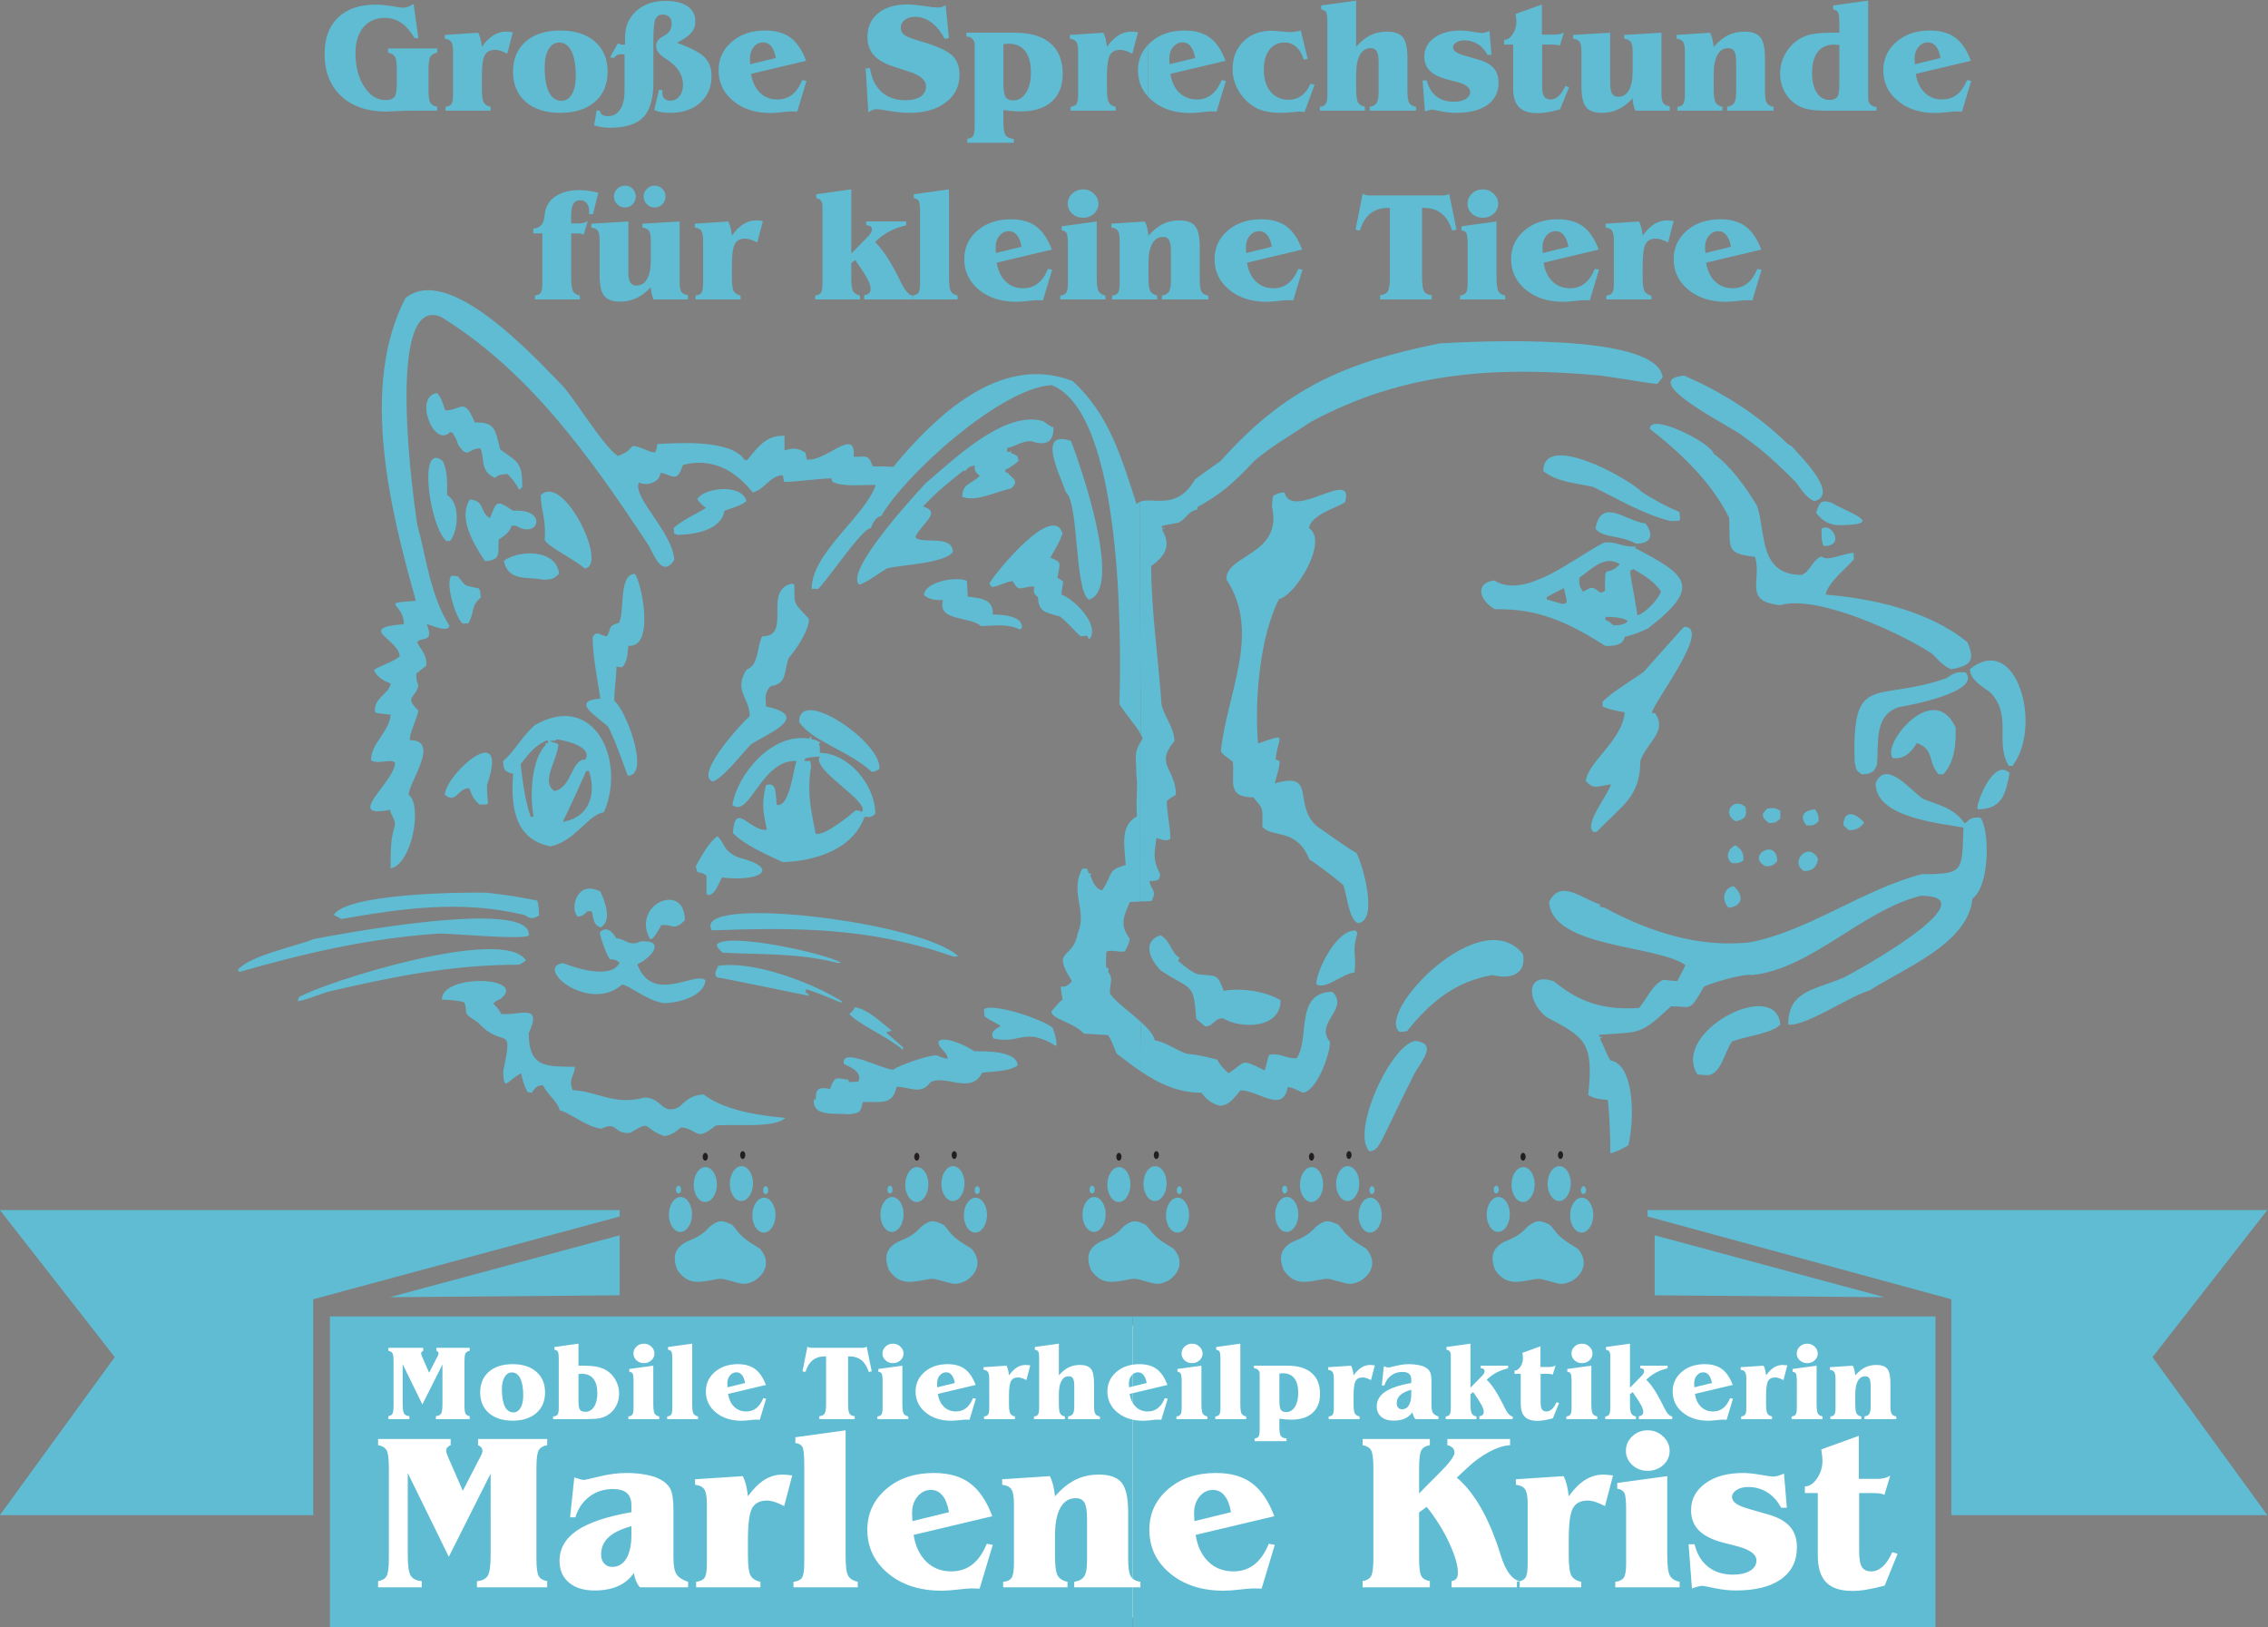 <?xml version="1.0" encoding="UTF-8" standalone="no"?>
<svg
   xmlns:dc="http://purl.org/dc/elements/1.1/"
   xmlns:cc="http://creativecommons.org/ns#"
   xmlns:rdf="http://www.w3.org/1999/02/22-rdf-syntax-ns#"
   xmlns:svg="http://www.w3.org/2000/svg"
   xmlns="http://www.w3.org/2000/svg"
   xmlns:sodipodi="http://sodipodi.sourceforge.net/DTD/sodipodi-0.dtd"
   xmlns:inkscape="http://www.inkscape.org/namespaces/inkscape"
   version="1.1"
   id="svg833"
   xml:space="preserve"
   width="126.085"
   height="90.447"
   viewBox="0 0 126.085 90.447"
   sodipodi:docname="Krist_Logo1.svg"
   inkscape:version="1.0.1 (c497b03c, 2020-09-10)"><rect x="0" y="0" width="126.085" height="90.447" fill="#808080" stroke="none"/><defs
     id="defs837" /><sodipodi:namedview
     pagecolor="#ffffff"
     bordercolor="#666666"
     borderopacity="1"
     objecttolerance="10"
     gridtolerance="10"
     guidetolerance="10"
     inkscape:pageopacity="0"
     inkscape:pageshadow="2"
     inkscape:window-width="1415"
     inkscape:window-height="785"
     id="namedview835"
     showgrid="false"
     inkscape:zoom="4.7158585"
     inkscape:cx="60.116727"
     inkscape:cy="47.631019"
     inkscape:window-x="0"
     inkscape:window-y="25"
     inkscape:window-maximized="0"
     inkscape:current-layer="g1191"
     inkscape:pagecheckerboard="true"
     fit-margin-top="0"
     fit-margin-left="0"
     fit-margin-right="0"
     fit-margin-bottom="0"
     inkscape:document-rotation="0" /><g
     id="g841"
     inkscape:groupmode="layer"
     inkscape:label="ink_ext_XXXXXX"
     transform="matrix(1.333,0,0,-1.333,-24.112,133.749)"><g
       id="g843"
       transform="scale(0.1)"><g
         id="g1191"><g
           id="g2707"><path
             d="m 659.61,984.64 c -2.754,-2.92 -4.132,-6.45 -4.132,-10.59 0,-4.24 1.375,-7.88 4.136,-10.91 z m -313.238,-9.99 c 0,2.59 -0.266,4.29 -0.793,5.11 -0.531,0.82 -1.48,1.38 -2.855,1.65 v 1.75 h 20.531 v -1.75 c -1.371,-0.27 -2.32,-0.83 -2.852,-1.65 -0.527,-0.82 -0.793,-2.52 -0.793,-5.11 v -9.1 c 0,-2.58 0.258,-4.28 0.782,-5.08 0.507,-0.81 1.464,-1.34 2.863,-1.62 v -1.62 h -9.551 c -2.137,0 -4.512,-0.06 -7.109,-0.18 -2.602,-0.13 -4.137,-0.2 -4.598,-0.2 -7.98,0 -14.262,2.16 -18.851,6.48 -4.594,4.31 -6.891,10.19 -6.891,17.64 0,6.45 1.867,11.47 5.613,15.08 3.746,3.59 8.988,5.39 15.715,5.39 2.047,0 4.332,-0.22 6.844,-0.65 2.5,-0.43 4.043,-0.65 4.613,-0.65 0.566,0 1.191,0.11 1.867,0.35 0.684,0.24 1.504,0.63 2.477,1.2 l 2,-14.3 h -1.551 c -1.738,2.93 -3.609,5.09 -5.605,6.46 -2,1.38 -4.266,2.06 -6.801,2.06 -3.809,0 -6.809,-1.3 -9.004,-3.93 -2.184,-2.62 -3.281,-6.2 -3.281,-10.75 0,-5.59 1.211,-10.25 3.629,-13.99 2.421,-3.73 5.375,-5.6 8.843,-5.6 1.778,0 3.012,0.42 3.711,1.24 0.699,0.83 1.047,2.65 1.047,5.46 z m 23.465,7.02 c 0,2.06 -0.25,3.45 -0.746,4.2 -0.496,0.73 -1.387,1.18 -2.68,1.33 l -0.035,1.61 13.969,0.92 c 0.383,-0.76 0.699,-1.62 0.941,-2.6 0.246,-0.97 0.422,-2.07 0.555,-3.3 1.543,2.16 3.14,3.75 4.793,4.8 1.648,1.03 3.41,1.55 5.297,1.55 0.527,0 1.414,-0.08 2.664,-0.22 0.082,-0.02 0.148,-0.03 0.187,-0.03 l -2.347,-8.96 c -1.055,0.56 -1.993,0.96 -2.801,1.22 -0.824,0.27 -1.563,0.4 -2.242,0.4 -2.051,0 -3.489,-0.73 -4.317,-2.2 -0.82,-1.47 -1.234,-4.56 -1.234,-9.25 v -4.74 c 0,-2.94 0.269,-4.86 0.797,-5.75 0.527,-0.91 1.476,-1.51 2.851,-1.8 v -1.62 h -18.797 v 1.62 c 1.164,0.13 1.985,0.51 2.45,1.14 0.461,0.64 0.695,2.04 0.695,4.19 z m 44.305,3.97 c -1.844,0 -3.317,-0.92 -4.426,-2.77 -1.113,-1.83 -1.668,-4.32 -1.668,-7.45 0,-4.6 0.601,-8.09 1.797,-10.5 1.195,-2.39 2.933,-3.59 5.219,-3.59 1.816,0 3.265,0.93 4.343,2.79 1.078,1.86 1.617,4.4 1.617,7.61 0,4.42 -0.601,7.85 -1.812,10.28 -1.203,2.41 -2.891,3.63 -5.07,3.63 z m -19.297,-12.16 c 0,5.29 1.754,9.48 5.265,12.55 3.52,3.08 8.329,4.62 14.446,4.62 6.086,0 10.902,-1.54 14.437,-4.62 3.535,-3.07 5.297,-7.26 5.297,-12.55 0,-5.29 -1.762,-9.47 -5.277,-12.55 -3.528,-3.08 -8.348,-4.62 -14.457,-4.62 -6.117,0 -10.926,1.54 -14.446,4.62 -3.511,3.08 -5.265,7.26 -5.265,12.55 z m 60.898,-7.49 1.426,-0.25 c -0.023,-0.17 -0.031,-0.35 -0.047,-0.53 -0.008,-0.18 -0.016,-0.39 -0.016,-0.65 0,-0.99 0.301,-1.77 0.891,-2.33 0.598,-0.56 1.414,-0.84 2.473,-0.84 1.551,0 2.808,0.62 3.793,1.85 0.984,1.22 1.48,2.82 1.48,4.79 0,1.73 -0.422,3.39 -1.269,4.98 -0.844,1.59 -2.071,3.01 -3.68,4.26 -0.617,0.48 -1.488,1.1 -2.609,1.83 -2.454,1.61 -3.68,3.27 -3.68,4.98 0,1.72 0.941,3.08 2.828,4.1 0.145,0.08 0.258,0.15 0.352,0.19 1.136,0.61 1.98,1.33 2.515,2.16 0.543,0.82 0.813,1.79 0.813,2.91 0,1.21 -0.324,2.16 -0.981,2.83 -0.66,0.68 -1.57,1.02 -2.73,1.02 -1.438,0 -2.457,-0.61 -3.039,-1.83 -0.578,-1.21 -0.871,-4.03 -0.871,-8.46 v -1.86 -15.94 c 0,-6.92 -1.407,-11.84 -4.215,-14.74 -2.821,-2.91 -7.528,-4.37 -14.121,-4.37 -1.016,0 -2.047,0.08 -3.098,0.25 -1.047,0.17 -2.152,0.42 -3.312,0.77 l 1.109,6.25 1.332,-0.19 c 0.109,-0.74 0.434,-1.3 0.984,-1.67 0.547,-0.36 1.332,-0.55 2.348,-0.55 2.219,0 3.934,0.94 5.137,2.83 1.211,1.87 1.812,4.55 1.812,8.02 v 14.82 c -0.039,0.03 -0.105,0.03 -0.187,0.03 -0.555,0.07 -0.942,0.11 -1.176,0.11 -0.66,0 -1.219,-0.12 -1.699,-0.36 -0.473,-0.23 -0.926,-0.63 -1.348,-1.2 l -1.676,0.25 3.356,5.94 c 0.34,-0.22 0.683,-0.38 1.031,-0.5 0.348,-0.11 0.684,-0.17 1,-0.17 h 0.195 l 0.692,0.06 v 2.95 c 0,4.55 1.566,8.23 4.687,11.05 3.121,2.82 7.215,4.22 12.289,4.22 3.903,0 6.934,-0.75 9.106,-2.24 2.168,-1.49 3.246,-3.58 3.246,-6.27 0,-1.86 -0.551,-3.44 -1.649,-4.76 -1.101,-1.31 -3.109,-2.71 -6.027,-4.22 5.711,-2.03 9.543,-4.02 11.504,-6 1.957,-1.96 2.934,-4.6 2.934,-7.9 0,-4.55 -1.579,-8.24 -4.731,-11.06 -3.148,-2.82 -7.32,-4.24 -12.512,-4.24 -1.281,0 -2.468,0.09 -3.55,0.27 -1.079,0.18 -2.129,0.47 -3.145,0.85 z m 48.688,13.2 c -0.356,2.12 -0.992,3.73 -1.883,4.85 -0.902,1.11 -2.031,1.66 -3.383,1.66 -1.543,0 -2.851,-0.64 -3.922,-1.92 -1.066,-1.28 -1.601,-2.89 -1.601,-4.84 0,-0.23 0.023,-0.77 0.062,-1.59 0.02,-0.32 0.043,-0.58 0.067,-0.77 z m -10.344,-6.63 c 0.547,-3.34 1.789,-5.96 3.73,-7.83 1.934,-1.89 4.372,-2.83 7.313,-2.83 2.371,0 4.414,0.66 6.109,1.99 1.707,1.34 3.121,3.36 4.242,6.07 l 1.747,-0.31 -3.844,-12.8 c -0.461,0.02 -0.91,0.04 -1.332,0.05 -0.422,0 -0.828,0.02 -1.211,0.02 -0.649,0 -1.926,-0.12 -3.817,-0.34 -1.894,-0.22 -3.48,-0.33 -4.746,-0.33 -6.371,0 -11.578,1.68 -15.632,5.05 -4.055,3.36 -6.079,7.61 -6.079,12.75 0,4.76 1.829,8.72 5.477,11.87 3.648,3.15 8.32,4.73 14.008,4.73 4.324,0 7.824,-0.99 10.508,-2.98 2.687,-1.99 4.867,-5.21 6.539,-9.66 z m 73.672,12.7 c 5.222,-1.68 8.75,-3.46 10.57,-5.37 1.82,-1.91 2.731,-4.49 2.731,-7.77 0,-4.72 -1.903,-8.54 -5.715,-11.44 -3.809,-2.91 -8.852,-4.37 -15.145,-4.37 -2.515,0 -5.269,0.27 -8.261,0.78 -2.997,0.52 -4.747,0.78 -5.254,0.78 -0.598,0 -1.172,-0.1 -1.735,-0.3 -0.562,-0.21 -1.199,-0.56 -1.914,-1.07 l -1.117,18.35 1.781,0.06 c 0.676,-4.27 2.289,-7.56 4.844,-9.87 2.551,-2.31 5.848,-3.46 9.91,-3.46 2.758,0 4.887,0.51 6.387,1.53 1.504,1.01 2.25,2.42 2.25,4.24 0,2.61 -2.406,4.67 -7.207,6.2 -0.555,0.17 -0.957,0.29 -1.235,0.38 l -5.207,1.71 c -3.722,1.21 -6.449,2.8 -8.191,4.78 -1.73,1.98 -2.598,4.5 -2.598,7.57 0,4.1 1.477,7.38 4.442,9.83 2.957,2.46 6.98,3.68 12.058,3.68 1.844,0 4.219,-0.21 7.125,-0.65 2.911,-0.43 4.899,-0.64 5.957,-0.64 0.399,0 0.844,0.07 1.332,0.23 0.489,0.16 1.055,0.42 1.715,0.78 l 1.364,-13.78 -1.813,-0.25 c -1.5,2.91 -3.312,5.18 -5.441,6.77 -2.129,1.6 -4.387,2.4 -6.778,2.4 -1.797,0 -3.258,-0.43 -4.379,-1.28 -1.121,-0.86 -1.683,-1.94 -1.683,-3.26 0,-1.12 0.383,-2.03 1.148,-2.73 0.754,-0.7 2.293,-1.41 4.598,-2.15 z m 31.613,-17.05 c 0,-2.66 0.309,-4.45 0.934,-5.35 0.625,-0.9 1.691,-1.35 3.191,-1.35 2.176,0 3.942,1.06 5.297,3.18 1.355,2.11 2.031,4.94 2.031,8.48 0,3.89 -0.797,6.86 -2.379,8.9 -1.582,2.04 -3.89,3.07 -6.914,3.07 -0.211,0 -0.683,-0.04 -1.398,-0.11 -0.317,-0.01 -0.578,-0.04 -0.762,-0.06 z m -15.082,-24.37 v 1.62 c 1.121,0.14 1.918,0.53 2.383,1.14 0.461,0.61 0.695,2.01 0.695,4.19 v 34.18 c 0,0.81 -0.312,1.54 -0.949,2.18 -0.633,0.64 -1.406,0.97 -2.316,0.97 h -0.196 v 1.61 h 20.348 c 6.41,0 11.324,-1.47 14.726,-4.41 3.407,-2.94 5.114,-7.17 5.114,-12.69 0,-5 -1.512,-8.87 -4.543,-11.6 -3.028,-2.74 -7.313,-4.11 -12.836,-4.11 -1.129,0 -2.301,0.04 -3.535,0.14 -1.227,0.09 -2.496,0.24 -3.809,0.42 l -0.035,-4.53 c 0,-3.07 0.309,-5.05 0.926,-5.94 0.617,-0.88 1.754,-1.41 3.422,-1.55 v -1.62 z m 46.246,37.83 c 0,2.06 -0.25,3.45 -0.746,4.2 -0.496,0.73 -1.391,1.18 -2.684,1.33 l -0.031,1.61 13.969,0.92 c 0.379,-0.76 0.695,-1.62 0.941,-2.6 0.243,-0.97 0.422,-2.07 0.551,-3.3 1.547,2.16 3.145,3.75 4.793,4.8 1.649,1.03 3.414,1.55 5.297,1.55 0.527,0 1.418,-0.08 2.668,-0.22 0.082,-0.02 0.145,-0.03 0.184,-0.03 l -2.344,-8.96 c -1.059,0.56 -1.996,0.96 -2.805,1.22 -0.824,0.27 -1.562,0.4 -2.242,0.4 -2.051,0 -3.488,-0.73 -4.316,-2.2 -0.821,-1.47 -1.235,-4.56 -1.235,-9.25 v -4.74 c 0,-2.94 0.27,-4.86 0.797,-5.75 0.527,-0.91 1.477,-1.51 2.852,-1.8 v -1.62 h -18.793 v 1.62 c 1.16,0.13 1.984,0.51 2.445,1.14 0.461,0.64 0.699,2.04 0.699,4.19 z m -223.461,-75.61 h -3.773 v 1.97 c 2.73,0.23 4.25,1.78 4.57,4.64 0.106,0.95 0.215,1.7 0.32,2.25 0.543,2.88 2.071,5.13 4.582,6.74 2.508,1.62 5.719,2.43 9.633,2.43 1.285,0 2.602,-0.1 3.934,-0.28 1.332,-0.2 2.691,-0.48 4.062,-0.83 l -2.218,-8.92 h -1.621 c 0,0.14 0.011,0.3 0.031,0.49 0.023,0.21 0.031,0.35 0.031,0.44 0,1.52 -0.332,2.71 -1,3.58 -0.664,0.87 -1.586,1.3 -2.746,1.3 -1.332,0 -2.301,-0.5 -2.891,-1.52 -0.593,-1.02 -0.886,-2.66 -0.886,-4.92 v -3.21 h 2.851 c 0.961,0 1.723,0.08 2.305,0.22 0.59,0.15 1.164,0.38 1.734,0.7 l -1.683,-5.59 c -0.422,0.2 -0.86,0.33 -1.309,0.4 -0.437,0.07 -1.098,0.11 -1.965,0.11 h -1.933 v -18.37 c 0,-2.94 0.257,-4.86 0.781,-5.76 0.512,-0.9 1.461,-1.5 2.836,-1.79 v -1.62 h -18.754 v 1.62 c 1.144,0.14 1.949,0.53 2.414,1.17 0.461,0.64 0.695,2.02 0.695,4.16 z m 23.875,-17.32 v 14.22 c 0,2.1 -0.254,3.5 -0.765,4.22 -0.504,0.72 -1.407,1.16 -2.696,1.31 v 1.61 l 15.461,0.92 v -21.08 c 0,-1.98 0.27,-3.43 0.797,-4.31 0.527,-0.89 1.371,-1.33 2.531,-1.33 1.969,0 3.461,0.92 4.496,2.76 1.024,1.83 1.536,4.52 1.536,8.02 v 7.88 c 0,2.07 -0.254,3.47 -0.762,4.19 -0.508,0.72 -1.418,1.16 -2.731,1.34 v 1.61 l 15.516,0.92 v -25.23 c 0,-2.07 0.254,-3.46 0.762,-4.16 0.504,-0.7 1.406,-1.13 2.699,-1.3 v -1.81 h -14.313 c -0.359,0.74 -0.636,1.53 -0.824,2.35 -0.187,0.83 -0.308,1.75 -0.347,2.76 -1.95,-2.07 -3.95,-3.6 -6.012,-4.57 -2.067,-0.97 -4.324,-1.46 -6.777,-1.46 -3.137,0 -5.344,0.8 -6.637,2.4 -1.293,1.59 -1.934,4.51 -1.934,8.74 z m 18.367,32.75 c 0,1.19 0.457,2.23 1.368,3.13 0.91,0.9 1.972,1.35 3.199,1.35 1.25,0 2.324,-0.44 3.211,-1.32 0.886,-0.87 1.332,-1.93 1.332,-3.16 0,-1.33 -0.43,-2.43 -1.297,-3.31 -0.871,-0.88 -1.953,-1.32 -3.246,-1.32 -1.266,0 -2.348,0.45 -3.235,1.35 -0.882,0.9 -1.332,1.99 -1.332,3.28 z m -12.406,0 c 0,1.19 0.465,2.23 1.399,3.13 0.925,0.9 2,1.35 3.203,1.35 1.273,0 2.336,-0.43 3.207,-1.3 0.871,-0.87 1.301,-1.93 1.301,-3.18 0,-1.33 -0.426,-2.43 -1.27,-3.31 -0.844,-0.88 -1.926,-1.32 -3.238,-1.32 -1.246,0 -2.324,0.45 -3.235,1.37 -0.91,0.91 -1.367,2 -1.367,3.26 z m 37.203,-18.53 c 0,2.05 -0.246,3.45 -0.742,4.19 -0.496,0.74 -1.391,1.19 -2.683,1.34 l -0.036,1.61 13.969,0.92 c 0.383,-0.76 0.699,-1.62 0.942,-2.6 0.246,-0.98 0.421,-2.07 0.554,-3.3 1.543,2.16 3.145,3.75 4.793,4.79 1.649,1.03 3.414,1.56 5.297,1.56 0.527,0 1.414,-0.08 2.664,-0.23 0.082,-0.01 0.149,-0.03 0.188,-0.03 l -2.348,-8.95 c -1.055,0.55 -1.992,0.96 -2.801,1.22 -0.824,0.27 -1.562,0.4 -2.242,0.4 -2.051,0 -3.488,-0.73 -4.316,-2.2 -0.821,-1.47 -1.235,-4.56 -1.235,-9.26 v -4.73 c 0,-2.94 0.27,-4.86 0.797,-5.76 0.527,-0.9 1.477,-1.5 2.852,-1.79 v -1.62 h -18.793 v 1.62 c 1.16,0.12 1.984,0.51 2.445,1.14 0.461,0.64 0.695,2.03 0.695,4.19 z m 61.801,-5.33 6.563,6.69 c 0.722,0.71 1.242,1.32 1.558,1.85 0.32,0.53 0.473,1.02 0.473,1.48 0,0.56 -0.184,0.99 -0.567,1.29 -0.382,0.31 -0.91,0.46 -1.586,0.46 h -0.195 v 1.62 h 16.633 v -1.62 c -2.73,-0.63 -5.117,-1.51 -7.176,-2.61 -2.047,-1.12 -3.988,-2.56 -5.808,-4.34 1.55,-1.48 3.105,-3.39 4.671,-5.73 1.559,-2.34 3.274,-5.35 5.141,-9.03 0.231,-0.47 0.547,-1.12 0.953,-1.96 1.754,-3.63 3.426,-5.49 5.012,-5.59 v -1.62 h -20.277 l 0.031,1.8 c 0.848,0.05 1.496,0.3 1.949,0.75 0.457,0.46 0.684,1.1 0.684,1.92 0,1.04 -0.465,2.43 -1.383,4.18 -0.918,1.74 -2.598,4.34 -5.027,7.79 l -1.649,-1.3 v -5.97 c 0,-2.94 0.27,-4.86 0.797,-5.76 0.527,-0.9 1.477,-1.5 2.852,-1.79 v -1.62 h -18.731 l 0.035,1.62 c 1.117,0.14 1.906,0.53 2.363,1.14 0.454,0.61 0.68,2.01 0.68,4.19 v 31.93 c 0,0.99 -0.226,1.78 -0.68,2.34 -0.457,0.57 -1.097,0.89 -1.917,0.96 v 1.68 l 14.601,2.03 z m 28.68,16.97 c 0,2.67 -0.188,4.32 -0.551,4.96 -0.375,0.66 -1.059,1.03 -2.051,1.14 v 1.68 l 14.692,2.03 v -36.72 c 0,-3 0.25,-4.94 0.761,-5.8 0.504,-0.88 1.438,-1.46 2.797,-1.75 v -1.62 h -18.793 v 1.62 c 1.16,0.12 1.981,0.5 2.446,1.14 0.46,0.64 0.699,2.03 0.699,4.19 z m 42.304,-14.12 c -0.355,2.12 -0.992,3.73 -1.886,4.84 -0.899,1.12 -2.032,1.67 -3.379,1.67 -1.543,0 -2.852,-0.64 -3.926,-1.93 -1.066,-1.27 -1.602,-2.89 -1.602,-4.84 0,-0.23 0.028,-0.76 0.067,-1.58 0.016,-0.32 0.043,-0.58 0.066,-0.77 z m -10.343,-6.64 c 0.543,-3.33 1.785,-5.95 3.73,-7.83 1.934,-1.88 4.371,-2.83 7.309,-2.83 2.375,0 4.414,0.67 6.113,2 1.703,1.33 3.117,3.36 4.242,6.07 l 1.746,-0.31 -3.843,-12.8 c -0.465,0.02 -0.911,0.04 -1.332,0.05 -0.426,0 -0.829,0.01 -1.211,0.01 -0.649,0 -1.926,-0.11 -3.821,-0.33 -1.894,-0.22 -3.476,-0.33 -4.746,-0.33 -6.367,0 -11.574,1.68 -15.633,5.04 -4.05,3.37 -6.074,7.62 -6.074,12.76 0,4.76 1.828,8.72 5.473,11.87 3.648,3.15 8.32,4.73 14.012,4.73 4.32,0 7.824,-1 10.503,-2.98 2.692,-1.99 4.868,-5.21 6.54,-9.66 z m 36.015,30.57 c 1.743,0 3.235,-0.6 4.512,-1.8 1.266,-1.19 1.902,-2.59 1.902,-4.2 0,-1.61 -0.617,-2.98 -1.855,-4.13 -1.242,-1.14 -2.762,-1.71 -4.559,-1.71 -1.793,0 -3.304,0.57 -4.531,1.71 -1.226,1.15 -1.844,2.52 -1.844,4.13 0,1.65 0.618,3.07 1.852,4.24 1.242,1.17 2.746,1.76 4.523,1.76 z m -6.312,-23.2 c 0,2.67 -0.188,4.32 -0.551,4.97 -0.371,0.65 -1.055,1.03 -2.047,1.16 v 1.68 l 14.625,2 v -23.33 c 0,-2.94 0.258,-4.86 0.781,-5.76 0.508,-0.9 1.461,-1.5 2.832,-1.79 v -1.62 h -18.812 v 1.62 c 1.156,0.12 1.98,0.52 2.457,1.17 0.48,0.65 0.715,2.04 0.715,4.16 v 15.74"
             style="fill:#5fbcd3;fill-opacity:1;fill-rule:evenodd;stroke:none"
             id="path861" /><path
             d="m 659.61,984.64 c 0.418,0.44 0.864,0.87 1.344,1.28 3.649,3.15 8.32,4.73 14.008,4.73 4.324,0 7.824,-0.99 10.504,-2.98 2.691,-1.99 4.867,-5.21 6.539,-9.66 l -23.008,-5.45 c 0.543,-3.34 1.785,-5.96 3.731,-7.83 1.933,-1.89 4.371,-2.83 7.312,-2.83 2.371,0 4.414,0.66 6.109,1.99 1.704,1.34 3.118,3.36 4.243,6.07 l 1.746,-0.31 -3.844,-12.8 c -0.461,0.02 -0.91,0.04 -1.332,0.05 -0.422,0 -0.828,0.02 -1.211,0.02 -0.648,0 -1.926,-0.12 -3.82,-0.34 -1.891,-0.22 -3.477,-0.33 -4.742,-0.33 -6.372,0 -11.579,1.68 -15.633,5.05 -0.711,0.58 -1.356,1.19 -1.942,1.84 z m 19.731,-5.45 c -0.356,2.12 -0.992,3.73 -1.883,4.85 -0.902,1.11 -2.035,1.66 -3.383,1.66 -1.543,0 -2.851,-0.64 -3.926,-1.92 -1.062,-1.28 -1.601,-2.89 -1.601,-4.84 0,-0.23 0.027,-0.77 0.066,-1.59 0.02,-0.32 0.043,-0.58 0.067,-0.77 z m 45.23,-0.63 c -0.632,2.27 -1.656,4 -3.062,5.23 -1.406,1.23 -3.07,1.85 -4.996,1.85 -2.625,0 -4.703,-1.03 -6.25,-3.07 -1.543,-2.04 -2.313,-4.81 -2.313,-8.29 0,-3.83 0.942,-6.88 2.828,-9.13 1.875,-2.25 4.395,-3.38 7.547,-3.38 2.047,0 3.832,0.56 5.36,1.69 1.519,1.12 2.769,2.79 3.746,5.01 l 1.683,-0.45 -4.16,-11.36 c -0.617,0.06 -1.098,0.11 -1.445,0.14 -0.348,0.03 -0.594,0.05 -0.75,0.05 -0.25,0 -1.192,-0.09 -2.832,-0.27 -1.645,-0.18 -3.172,-0.27 -4.59,-0.27 -2.895,0 -5.344,0.27 -7.332,0.8 -1.988,0.53 -3.742,1.37 -5.262,2.53 -2.441,1.78 -4.351,4 -5.73,6.64 -1.391,2.64 -2.082,5.37 -2.082,8.18 0,4.75 1.496,8.61 4.492,11.59 2.992,2.98 6.918,4.48 11.762,4.48 0.882,0 2.214,-0.09 3.996,-0.27 1.777,-0.18 3.113,-0.27 3.996,-0.27 0.594,0 1.226,0.05 1.902,0.16 0.684,0.1 1.453,0.27 2.324,0.51 l 2.852,-11.91 z m 6.762,-21.33 v 1.62 c 1.188,0.08 2.004,0.48 2.461,1.19 0.453,0.71 0.68,2.09 0.68,4.14 v 30.21 c 0,2.1 -0.184,3.42 -0.547,3.97 -0.375,0.55 -1.059,0.9 -2.051,1.05 v 1.68 l 14.602,2.03 v -19.3 c 1.836,2.19 3.793,3.79 5.863,4.82 2.082,1.03 4.398,1.54 6.957,1.54 3.168,0 5.387,-0.79 6.66,-2.37 1.27,-1.57 1.902,-4.49 1.902,-8.75 v -13.45 c 0,-2.58 0.254,-4.3 0.766,-5.16 0.504,-0.85 1.445,-1.39 2.82,-1.6 v -1.62 h -19.355 v 1.62 c 1.398,0.21 2.371,0.75 2.914,1.6 0.555,0.86 0.832,2.36 0.832,4.53 v 12.4 c 0,2.18 -0.254,3.72 -0.75,4.6 -0.492,0.87 -1.348,1.31 -2.551,1.31 -1.949,0 -3.441,-0.94 -4.492,-2.81 -1.047,-1.87 -1.566,-4.58 -1.566,-8.11 v -5.97 c 0,-2.89 0.261,-4.8 0.777,-5.72 0.516,-0.93 1.473,-1.54 2.871,-1.83 v -1.62 z m 43.824,-0.31 -0.984,12.91 h 1.75 c 0.699,-2.85 2.016,-5.05 3.949,-6.59 1.942,-1.53 4.379,-2.29 7.32,-2.29 2.071,0 3.731,0.37 4.961,1.12 1.246,0.75 1.864,1.77 1.864,3.03 0,1.91 -2.196,3.37 -6.575,4.38 -1.16,0.28 -2.07,0.52 -2.73,0.7 -3.379,0.85 -5.863,2.05 -7.441,3.6 -1.579,1.56 -2.364,3.56 -2.364,6.02 0,3.19 1.391,5.8 4.176,7.82 2.777,2.02 6.457,3.03 11.023,3.03 1.399,0 3.079,-0.17 5.055,-0.52 1.969,-0.35 3.203,-0.53 3.715,-0.53 0.383,0 0.82,0.07 1.316,0.2 0.497,0.12 1.129,0.34 1.883,0.66 l 0.832,-9.97 h -1.683 c -0.989,1.93 -2.332,3.43 -3.996,4.48 -1.676,1.06 -3.555,1.58 -5.622,1.58 -1.375,0 -2.511,-0.29 -3.402,-0.86 -0.883,-0.59 -1.332,-1.28 -1.332,-2.08 0,-1.34 1.473,-2.44 4.414,-3.3 0.383,-0.11 0.676,-0.2 0.887,-0.26 l 5.402,-1.56 c 2.852,-0.82 4.949,-2 6.281,-3.55 1.333,-1.54 1.997,-3.55 1.997,-6 0,-4.02 -1.547,-7.13 -4.649,-9.33 -3.098,-2.2 -7.523,-3.3 -13.246,-3.3 -1.953,0 -4.008,0.23 -6.18,0.69 -2.168,0.45 -3.359,0.68 -3.574,0.68 -0.25,0 -0.633,-0.06 -1.152,-0.2 -0.52,-0.12 -1.153,-0.31 -1.895,-0.56 z m 36.789,27.86 h -3.777 v 1.93 c 1.332,0.05 2.527,0.84 3.574,2.36 1.043,1.54 1.571,3.31 1.571,5.32 0,0.32 -0.028,0.71 -0.083,1.17 -0.05,0.48 -0.136,1.13 -0.269,1.98 l 10.977,3.96 v -12.56 h 5.332 c 0.867,0 1.582,0.07 2.144,0.21 0.563,0.15 1.129,0.39 1.699,0.7 l -1.683,-5.59 c -0.399,0.2 -0.836,0.33 -1.301,0.4 -0.461,0.07 -1.129,0.12 -1.996,0.12 h -4.098 v -17.07 c 0,-2.18 0.27,-3.7 0.813,-4.55 0.535,-0.84 1.453,-1.26 2.738,-1.26 1.187,0 2.309,0.47 3.355,1.43 1.043,0.95 1.965,2.34 2.77,4.19 l 1.562,-0.48 -3.777,-9.3 c -1.992,-0.53 -3.738,-0.92 -5.258,-1.18 -1.511,-0.25 -2.902,-0.38 -4.168,-0.38 -3.496,0 -6.054,0.84 -7.679,2.51 -1.633,1.67 -2.446,4.31 -2.446,7.91 z m 28.473,-17.32 v 14.21 c 0,2.1 -0.254,3.5 -0.766,4.23 -0.507,0.71 -1.406,1.15 -2.695,1.3 v 1.61 l 15.457,0.92 v -21.08 c 0,-1.98 0.27,-3.42 0.797,-4.31 0.527,-0.88 1.371,-1.33 2.535,-1.33 1.969,0 3.461,0.92 4.492,2.76 1.024,1.84 1.539,4.52 1.539,8.03 v 7.87 c 0,2.07 -0.254,3.47 -0.765,4.2 -0.504,0.71 -1.414,1.16 -2.731,1.33 v 1.61 l 15.52,0.92 v -25.23 c 0,-2.07 0.25,-3.46 0.762,-4.15 0.503,-0.71 1.406,-1.14 2.699,-1.3 v -1.82 h -14.317 c -0.355,0.74 -0.632,1.53 -0.82,2.35 -0.187,0.83 -0.309,1.75 -0.348,2.76 -1.953,-2.07 -3.949,-3.6 -6.015,-4.56 -2.063,-0.98 -4.321,-1.47 -6.774,-1.47 -3.136,0 -5.347,0.8 -6.64,2.4 -1.289,1.59 -1.93,4.51 -1.93,8.75 z m 40.02,-10.23 v 1.62 c 1.187,0.08 2.007,0.48 2.464,1.19 0.453,0.71 0.68,2.09 0.68,4.14 v 17.49 c 0,2.06 -0.25,3.45 -0.746,4.2 -0.496,0.73 -1.387,1.18 -2.68,1.33 l -0.035,1.61 13.969,0.92 c 0.379,-0.76 0.699,-1.63 0.941,-2.6 0.242,-0.97 0.422,-2.07 0.555,-3.31 1.922,2.21 3.906,3.82 5.945,4.83 2.039,1.02 4.332,1.53 6.875,1.53 3.168,0 5.387,-0.79 6.66,-2.37 1.266,-1.57 1.903,-4.49 1.903,-8.75 v -13.45 c 0,-2.58 0.254,-4.3 0.761,-5.16 0.504,-0.85 1.45,-1.39 2.821,-1.6 v -1.62 h -19.352 v 1.62 c 1.399,0.21 2.371,0.75 2.914,1.6 0.555,0.86 0.832,2.36 0.832,4.53 v 12.4 c 0,2.18 -0.254,3.72 -0.75,4.6 -0.496,0.87 -1.347,1.31 -2.55,1.31 -1.95,0 -3.446,-0.94 -4.493,-2.81 -1.05,-1.87 -1.566,-4.58 -1.566,-8.11 v -5.97 c 0,-2.89 0.258,-4.8 0.777,-5.72 0.512,-0.93 1.473,-1.54 2.867,-1.83 v -1.62 z m 67.546,10.99 v 16.43 c -0.214,0.03 -0.488,0.05 -0.832,0.07 -0.605,0.04 -1.023,0.06 -1.234,0.06 -3.027,0 -5.336,-1.01 -6.922,-3.04 -1.586,-2.03 -2.379,-5 -2.379,-8.89 0,-3.39 0.656,-6.09 1.965,-8.11 1.316,-2.02 3.039,-3.03 5.176,-3.03 1.609,0 2.715,0.4 3.324,1.2 0.602,0.81 0.902,2.58 0.902,5.31 z m 15.485,-10.99 h -20.403 c -3.175,0 -5.558,0.13 -7.132,0.4 -1.579,0.26 -3.024,0.69 -4.332,1.28 -2.543,1.23 -4.563,3.08 -6.071,5.56 -1.5,2.47 -2.25,5.22 -2.25,8.22 0,2.26 0.43,4.43 1.301,6.5 0.871,2.07 2.106,3.92 3.715,5.53 1.828,1.82 3.883,3.11 6.18,3.87 2.293,0.76 5.683,1.14 10.14,1.14 h 3.367 v 4.03 c 0,2.35 -0.187,3.85 -0.554,4.5 -0.375,0.66 -1.039,1.04 -2.016,1.15 l -0.031,1.68 14.625,2.03 v -41.13 c 0,-0.8 0.316,-1.52 0.949,-2.18 0.633,-0.64 1.414,-0.96 2.324,-0.96 h 0.188 z m 26.722,21.96 c -0.359,2.12 -0.992,3.73 -1.886,4.85 -0.903,1.11 -2.032,1.66 -3.383,1.66 -1.539,0 -2.852,-0.64 -3.922,-1.92 -1.066,-1.28 -1.602,-2.89 -1.602,-4.84 0,-0.23 0.028,-0.77 0.067,-1.59 0.015,-0.32 0.043,-0.58 0.066,-0.77 z m -10.343,-6.63 c 0.543,-3.34 1.785,-5.96 3.73,-7.83 1.934,-1.89 4.371,-2.83 7.309,-2.83 2.375,0 4.414,0.66 6.113,1.99 1.7,1.34 3.12,3.36 4.24,6.07 l 1.74,-0.31 -3.84,-12.8 c -0.46,0.02 -0.91,0.04 -1.33,0.05 -0.423,0 -0.83,0.02 -1.208,0.02 -0.653,0 -1.926,-0.12 -3.821,-0.34 -1.894,-0.22 -3.476,-0.33 -4.746,-0.33 -6.367,0 -11.574,1.68 -15.633,5.05 -4.054,3.36 -6.078,7.61 -6.078,12.75 0,4.76 1.828,8.72 5.477,11.87 3.648,3.15 8.32,4.73 14.012,4.73 4.32,0 7.82,-0.99 10.503,-2.98 2.694,-1.99 4.864,-5.21 6.544,-9.66 l -23.012,-5.45"
             style="fill:#5fbcd3;fill-opacity:1;fill-rule:evenodd;stroke:none"
             id="path863" /><path
             d="m 644.7,878.52 v 1.62 c 1.192,0.08 2.008,0.48 2.465,1.18 0.453,0.72 0.68,2.1 0.68,4.15 v 17.49 c 0,2.05 -0.25,3.45 -0.746,4.19 -0.496,0.74 -1.387,1.19 -2.68,1.34 l -0.035,1.61 13.969,0.92 c 0.382,-0.76 0.699,-1.63 0.941,-2.6 0.246,-0.98 0.422,-2.07 0.555,-3.31 1.922,2.2 3.906,3.81 5.945,4.83 2.039,1.02 4.332,1.53 6.875,1.53 3.168,0 5.387,-0.79 6.66,-2.37 1.27,-1.57 1.902,-4.49 1.902,-8.75 v -13.45 c 0,-2.59 0.254,-4.3 0.762,-5.16 0.508,-0.85 1.449,-1.39 2.821,-1.6 v -1.62 h -19.352 v 1.62 c 1.398,0.21 2.371,0.75 2.914,1.6 0.555,0.86 0.832,2.36 0.832,4.52 v 12.41 c 0,2.18 -0.254,3.71 -0.75,4.59 -0.496,0.88 -1.348,1.32 -2.551,1.32 -1.949,0 -3.441,-0.94 -4.492,-2.82 -1.051,-1.86 -1.566,-4.57 -1.566,-8.1 v -5.97 c 0,-2.9 0.257,-4.81 0.777,-5.73 0.516,-0.92 1.473,-1.53 2.871,-1.82 v -1.62 z m 66.586,21.96 c -0.355,2.12 -0.992,3.73 -1.883,4.84 -0.902,1.12 -2.031,1.67 -3.382,1.67 -1.543,0 -2.852,-0.64 -3.922,-1.93 -1.067,-1.27 -1.602,-2.89 -1.602,-4.84 0,-0.23 0.024,-0.76 0.063,-1.58 0.019,-0.32 0.043,-0.58 0.066,-0.77 z m -10.344,-6.64 c 0.547,-3.33 1.789,-5.95 3.731,-7.83 1.933,-1.88 4.371,-2.83 7.312,-2.83 2.371,0 4.414,0.67 6.11,2 1.707,1.33 3.121,3.36 4.242,6.07 l 1.746,-0.31 -3.844,-12.8 c -0.461,0.02 -0.91,0.04 -1.332,0.05 -0.422,0 -0.828,0.01 -1.211,0.01 -0.648,0 -1.925,-0.11 -3.816,-0.33 -1.895,-0.22 -3.481,-0.33 -4.746,-0.33 -6.371,0 -11.578,1.68 -15.633,5.04 -4.055,3.37 -6.078,7.62 -6.078,12.76 0,4.76 1.828,8.72 5.476,11.87 3.649,3.15 8.321,4.73 14.008,4.73 4.324,0 7.824,-1 10.508,-2.98 2.688,-1.99 4.867,-5.21 6.539,-9.66 z m 55.52,-15.32 v 1.81 c 1.57,0.13 2.641,0.66 3.227,1.6 0.578,0.94 0.867,2.93 0.867,5.96 v 28.78 h -0.828 c -2.942,0 -5.379,-0.78 -7.329,-2.35 -1.949,-1.57 -3.406,-3.93 -4.378,-7.08 l -1.813,0.32 2.981,15.04 c 0.41,-0.27 0.816,-0.46 1.238,-0.56 0.429,-0.11 0.992,-0.17 1.687,-0.17 h 30.211 c 0.696,0 1.258,0.06 1.688,0.17 0.422,0.1 0.828,0.29 1.238,0.56 l 3.078,-15.04 -1.848,-0.32 c -0.964,3.15 -2.429,5.51 -4.378,7.08 -1.946,1.57 -4.375,2.35 -7.301,2.35 h -0.856 v -28.78 c 0,-3.05 0.285,-5.05 0.856,-6 0.574,-0.96 1.633,-1.48 3.176,-1.56 v -1.81 z m 42.832,45.89 c 1.742,0 3.234,-0.6 4.512,-1.8 1.265,-1.19 1.902,-2.59 1.902,-4.2 0,-1.61 -0.617,-2.98 -1.855,-4.13 -1.243,-1.14 -2.762,-1.71 -4.559,-1.71 -1.793,0 -3.305,0.57 -4.531,1.71 -1.227,1.15 -1.844,2.52 -1.844,4.13 0,1.65 0.617,3.07 1.852,4.24 1.242,1.17 2.746,1.76 4.523,1.76 z m -6.313,-23.2 c 0,2.67 -0.187,4.32 -0.55,4.97 -0.371,0.65 -1.055,1.03 -2.047,1.16 v 1.68 l 14.621,2 v -23.33 c 0,-2.94 0.262,-4.86 0.785,-5.76 0.508,-0.9 1.461,-1.5 2.832,-1.79 v -1.62 h -18.816 v 1.62 c 1.16,0.12 1.984,0.52 2.461,1.17 0.48,0.65 0.714,2.04 0.714,4.16 z m 41.993,-0.73 c -0.36,2.12 -0.993,3.73 -1.887,4.84 -0.902,1.12 -2.031,1.67 -3.383,1.67 -1.539,0 -2.851,-0.64 -3.922,-1.93 -1.066,-1.27 -1.601,-2.89 -1.601,-4.84 0,-0.23 0.023,-0.76 0.066,-1.58 0.016,-0.32 0.039,-0.58 0.063,-0.77 z m -10.344,-6.64 c 0.543,-3.33 1.785,-5.95 3.73,-7.83 1.934,-1.88 4.371,-2.83 7.309,-2.83 2.371,0 4.414,0.67 6.113,2 1.703,1.33 3.117,3.36 4.239,6.07 l 1.746,-0.31 -3.844,-12.8 c -0.461,0.02 -0.91,0.04 -1.332,0.05 -0.422,0 -0.828,0.01 -1.211,0.01 -0.649,0 -1.922,-0.11 -3.816,-0.33 -1.895,-0.22 -3.481,-0.33 -4.747,-0.33 -6.371,0 -11.578,1.68 -15.632,5.04 -4.055,3.37 -6.079,7.62 -6.079,12.76 0,4.76 1.829,8.72 5.477,11.87 3.648,3.15 8.32,4.73 14.008,4.73 4.324,0 7.824,-1 10.508,-2.98 2.687,-1.99 4.867,-5.21 6.539,-9.66 z m 29.328,9.12 c 0,2.05 -0.25,3.45 -0.746,4.19 -0.496,0.74 -1.387,1.19 -2.68,1.34 l -0.035,1.61 13.969,0.92 c 0.379,-0.76 0.699,-1.62 0.941,-2.6 0.242,-0.98 0.422,-2.07 0.555,-3.3 1.543,2.16 3.141,3.75 4.793,4.79 1.648,1.03 3.41,1.56 5.297,1.56 0.527,0 1.414,-0.08 2.664,-0.23 0.082,-0.01 0.148,-0.03 0.187,-0.03 l -2.347,-8.95 c -1.059,0.55 -1.992,0.96 -2.805,1.22 -0.82,0.27 -1.559,0.4 -2.242,0.4 -2.047,0 -3.485,-0.73 -4.313,-2.2 -0.82,-1.47 -1.234,-4.56 -1.234,-9.26 v -4.73 c 0,-2.94 0.269,-4.86 0.797,-5.76 0.523,-0.9 1.476,-1.5 2.851,-1.79 v -1.62 h -18.796 v 1.62 c 1.164,0.12 1.984,0.51 2.449,1.14 0.461,0.64 0.695,2.03 0.695,4.19 z m 48.809,-2.48 c -0.36,2.12 -0.993,3.73 -1.887,4.84 -0.902,1.12 -2.031,1.67 -3.383,1.67 -1.539,0 -2.851,-0.64 -3.922,-1.93 -1.066,-1.27 -1.601,-2.89 -1.601,-4.84 0,-0.23 0.027,-0.76 0.066,-1.58 0.016,-0.32 0.043,-0.58 0.063,-0.77 z m -10.344,-6.64 c 0.543,-3.33 1.785,-5.95 3.73,-7.83 1.934,-1.88 4.371,-2.83 7.309,-2.83 2.375,0 4.414,0.67 6.113,2 1.703,1.33 3.117,3.36 4.239,6.07 l 1.746,-0.31 -3.844,-12.8 c -0.461,0.02 -0.91,0.04 -1.332,0.05 -0.422,0 -0.828,0.01 -1.211,0.01 -0.649,0 -1.922,-0.11 -3.817,-0.33 -1.894,-0.22 -3.476,-0.33 -4.746,-0.33 -6.367,0 -11.578,1.68 -15.632,5.04 -4.055,3.37 -6.079,7.62 -6.079,12.76 0,4.76 1.829,8.72 5.477,11.87 3.648,3.15 8.32,4.73 14.008,4.73 4.324,0 7.824,-1 10.508,-2.98 2.691,-1.99 4.867,-5.21 6.539,-9.66 l -23.008,-5.46"
             style="fill:#5fbcd3;fill-opacity:1;fill-rule:evenodd;stroke:none"
             id="path865" /><path
             d="m 322.185,450.694 h 658.785 v -121.813 H 322.185 v 121.813"
             style="fill:#ffffff;fill-opacity:1;fill-rule:evenodd;stroke:none"
             id="path881" /><path
             d="M 1126.481,498.83 H 868.013 v -2.679 l 126.672,-34.512 v -90.008 h 131.796 l -47.89,65.887 47.89,61.312"
             style="fill:#5fbcd3;fill-opacity:1;fill-rule:evenodd;stroke:none"
             id="path883" /><path
             d="m 180.841,498.83 h 258.473 v -2.679 l -127.786,-34.512 v -90.008 h -130.687 l 47.898,65.887 -47.898,61.312"
             style="fill:#5fbcd3;fill-opacity:1;fill-rule:evenodd;stroke:none"
             id="path885" /><path
             d="m 653.271,454.479 h -334.813 v -129.715 h 334.813 v 16.758 h -24.379 v 2.305 c 1.992,0.304 3.382,1.07 4.16,2.285 0.789,1.226 1.183,3.371 1.183,6.457 v 17.703 c 0,3.117 -0.363,5.297 -1.066,6.551 -0.711,1.25 -1.926,1.875 -3.645,1.875 -2.781,0 -4.914,-1.332 -6.41,-4.012 -1.496,-2.664 -2.234,-6.523 -2.234,-11.566 v -8.512 c 0,-4.137 0.367,-6.86 1.109,-8.172 0.735,-1.324 2.098,-2.191 4.094,-2.609 v -2.305 h -26.816 v 2.305 c 1.695,0.117 2.867,0.687 3.515,1.691 0.649,1.02 0.973,2.992 0.973,5.914 v 24.957 c 0,2.938 -0.359,4.93 -1.066,5.984 -0.708,1.055 -1.981,1.696 -3.825,1.903 l -0.047,2.304 19.926,1.309 c 0.547,-1.086 1,-2.328 1.344,-3.707 0.352,-1.391 0.605,-2.957 0.793,-4.719 2.746,3.141 5.574,5.438 8.484,6.887 2.91,1.449 6.18,2.18 9.809,2.18 4.519,0 7.687,-1.125 9.508,-3.375 1.808,-2.246 2.711,-6.41 2.711,-12.485 v -19.199 c 0,-3.683 0.355,-6.133 1.089,-7.359 0.208,-0.348 0.465,-0.66 0.774,-0.938 l -0.02,66.254 c -2.441,0.527 -4.554,1.531 -6.339,3.016 -2.782,2.308 -4.168,5.222 -4.168,8.746 0,3.265 1.253,5.98 3.757,8.14 1.868,1.614 4.129,2.629 6.782,3.04 z m -0.008,-24.133 c -0.16,-0.141 -0.321,-0.305 -0.469,-0.484 -0.734,-0.879 -1.102,-1.989 -1.102,-3.324 0,-0.157 0.016,-0.524 0.047,-1.086 0.008,-0.215 0.028,-0.395 0.043,-0.524 l 1.489,0.363 z m 0.008,-7.879 -1.274,-0.301 c 0.234,-1.418 0.649,-2.648 1.25,-3.683 z m -287.856,11.977 -8.379,-16.668 -8.226,16.801 v -16.497 c 0,-2.085 0.199,-3.453 0.597,-4.089 0.403,-0.641 1.137,-1 2.211,-1.09 v -1.242 h -8.754 v 1.242 c 0.832,0.144 1.395,0.484 1.7,1.015 0.308,0.528 0.457,1.719 0.457,3.575 v 18.062 c 0,1.856 -0.149,3.047 -0.457,3.578 -0.305,0.528 -0.868,0.867 -1.7,1.012 v 1.242 h 14.543 v -1.242 c -0.289,-0.113 -0.508,-0.266 -0.664,-0.457 -0.152,-0.188 -0.226,-0.41 -0.226,-0.672 0,-0.137 0.043,-0.328 0.132,-0.594 0.082,-0.277 0.219,-0.605 0.387,-0.996 l 2.813,-6.418 3.308,6.418 0.043,0.067 c 0.395,0.722 0.586,1.218 0.586,1.476 0,0.278 -0.078,0.512 -0.23,0.711 -0.149,0.195 -0.371,0.352 -0.664,0.465 v 1.242 h 13.867 v -1.242 c -0.836,-0.145 -1.395,-0.484 -1.703,-1.012 -0.309,-0.531 -0.457,-1.722 -0.457,-3.578 v -18.062 c 0,-1.856 0.148,-3.047 0.457,-3.575 0.308,-0.531 0.867,-0.871 1.703,-1.015 v -1.242 h -14.082 v 1.242 c 1.039,0.09 1.762,0.441 2.156,1.051 0.391,0.621 0.582,1.996 0.582,4.128 z m 28.969,-3.309 c -1.266,0 -2.274,-0.633 -3.035,-1.894 -0.766,-1.258 -1.145,-2.965 -1.145,-5.114 0,-3.148 0.414,-5.547 1.235,-7.191 0.82,-1.645 2.007,-2.469 3.578,-2.469 1.246,0 2.238,0.641 2.976,1.914 0.742,1.278 1.11,3.016 1.11,5.223 0,3.031 -0.411,5.379 -1.243,7.039 -0.824,1.664 -1.984,2.492 -3.476,2.492 z m -13.231,-8.332 c 0,3.625 1.203,6.492 3.61,8.606 2.41,2.113 5.711,3.168 9.906,3.168 4.172,0 7.477,-1.055 9.902,-3.168 2.422,-2.114 3.629,-4.981 3.629,-8.606 0,-3.629 -1.207,-6.496 -3.621,-8.609 -2.418,-2.114 -5.719,-3.168 -9.91,-3.168 -4.195,0 -7.496,1.054 -9.906,3.168 -2.407,2.113 -3.61,4.98 -3.61,8.609 z m 30.387,-11.144 v 1.109 c 0.887,0.055 1.504,0.301 1.848,0.727 0.351,0.433 0.527,1.406 0.527,2.933 v 19.973 c 0,1.824 -0.129,2.965 -0.383,3.402 -0.254,0.445 -0.722,0.703 -1.402,0.774 v 1.156 l 10.012,1.39 v -9.179 h 1.437 c 2.668,0 4.723,-0.141 6.168,-0.422 1.442,-0.289 2.731,-0.754 3.863,-1.406 1.684,-0.985 3.016,-2.368 4.004,-4.133 0.985,-1.774 1.481,-3.68 1.481,-5.727 0,-1.871 -0.422,-3.59 -1.266,-5.156 -0.84,-1.57 -2.019,-2.828 -3.543,-3.785 -0.957,-0.598 -2.055,-1.02 -3.285,-1.277 -1.238,-0.25 -3.055,-0.379 -5.469,-0.379 z m 10.602,7.531 c 0,-1.871 0.211,-3.086 0.629,-3.637 0.421,-0.555 1.183,-0.824 2.285,-0.824 1.48,0 2.675,0.695 3.582,2.09 0.91,1.39 1.359,3.238 1.359,5.551 0,2.668 -0.543,4.699 -1.633,6.093 -1.086,1.391 -2.668,2.086 -4.742,2.086 -0.16,0 -0.473,-0.015 -0.933,-0.047 -0.219,-0.007 -0.403,-0.023 -0.547,-0.039 z m 27.289,23.933 c 1.191,0 2.218,-0.414 3.09,-1.23 0.871,-0.82 1.308,-1.777 1.308,-2.879 0,-1.101 -0.426,-2.047 -1.273,-2.828 -0.852,-0.789 -1.895,-1.176 -3.125,-1.176 -1.231,0 -2.266,0.387 -3.11,1.176 -0.84,0.781 -1.265,1.727 -1.265,2.828 0,1.129 0.425,2.102 1.273,2.899 0.848,0.808 1.883,1.21 3.102,1.21 z m -4.328,-15.906 c 0,1.828 -0.129,2.965 -0.379,3.406 -0.254,0.446 -0.727,0.707 -1.403,0.797 v 1.149 l 10.024,1.375 v -15.996 c 0,-2.016 0.183,-3.336 0.539,-3.95 0.351,-0.617 1,-1.031 1.941,-1.23 v -1.109 h -12.902 v 1.109 c 0.797,0.086 1.359,0.355 1.687,0.809 0.332,0.445 0.493,1.398 0.493,2.843 z m 16.175,9.184 c 0,1.824 -0.129,2.965 -0.379,3.402 -0.257,0.445 -0.722,0.703 -1.406,0.774 v 1.156 l 10.074,1.39 v -25.175 c 0,-2.063 0.172,-3.387 0.524,-3.985 0.348,-0.593 0.988,-0.996 1.914,-1.195 v -1.109 h -12.883 v 1.109 c 0.797,0.086 1.359,0.344 1.676,0.785 0.316,0.438 0.48,1.395 0.48,2.867 z m 30.34,-9.684 c -0.242,1.449 -0.679,2.559 -1.293,3.321 -0.617,0.761 -1.39,1.14 -2.316,1.14 -1.059,0 -1.957,-0.437 -2.692,-1.316 -0.73,-0.879 -1.097,-1.989 -1.097,-3.324 0,-0.157 0.019,-0.524 0.047,-1.086 0.007,-0.215 0.027,-0.395 0.047,-0.524 z m -7.09,-4.551 c 0.375,-2.289 1.223,-4.086 2.555,-5.371 1.328,-1.293 2.996,-1.941 5.016,-1.941 1.629,0 3.023,0.461 4.191,1.371 1.168,0.918 2.137,2.301 2.906,4.164 l 1.196,-0.219 -2.633,-8.773 c -0.317,0.019 -0.621,0.027 -0.914,0.031 -0.289,0.008 -0.567,0.012 -0.828,0.012 -0.446,0 -1.321,-0.074 -2.621,-0.227 -1.297,-0.148 -2.383,-0.226 -3.254,-0.226 -4.364,0 -7.938,1.148 -10.719,3.457 -2.777,2.308 -4.164,5.222 -4.164,8.746 0,3.265 1.254,5.98 3.754,8.14 2.5,2.161 5.703,3.247 9.601,3.247 2.969,0 5.367,-0.684 7.207,-2.047 1.844,-1.367 3.336,-3.575 4.485,-6.621 z m 38.067,-10.507 v 1.242 c 1.078,0.09 1.808,0.449 2.211,1.097 0.394,0.649 0.597,2.008 0.597,4.082 v 19.735 h -0.566 c -2.02,0 -3.688,-0.535 -5.031,-1.61 -1.332,-1.074 -2.328,-2.691 -2.996,-4.855 l -1.246,0.219 2.046,10.32 c 0.274,-0.187 0.555,-0.32 0.844,-0.391 0.297,-0.074 0.68,-0.113 1.16,-0.113 h 20.715 c 0.477,0 0.863,0.039 1.156,0.113 0.289,0.071 0.571,0.204 0.848,0.391 l 2.109,-10.32 -1.261,-0.219 c -0.664,2.164 -1.664,3.781 -3.004,4.855 -1.336,1.075 -3,1.61 -5.008,1.61 h -0.586 v -19.735 c 0,-2.085 0.195,-3.457 0.586,-4.117 0.398,-0.648 1.121,-1.004 2.18,-1.062 v -1.242 z m 30.703,31.464 c 1.195,0 2.219,-0.414 3.098,-1.23 0.863,-0.82 1.3,-1.777 1.3,-2.879 0,-1.101 -0.422,-2.047 -1.269,-2.828 -0.856,-0.789 -1.899,-1.176 -3.129,-1.176 -1.231,0 -2.266,0.387 -3.109,1.176 -0.84,0.781 -1.262,1.727 -1.262,2.828 0,1.129 0.422,2.102 1.269,2.899 0.852,0.808 1.883,1.21 3.102,1.21 z m -4.324,-15.906 c 0,1.828 -0.133,2.965 -0.379,3.406 -0.258,0.446 -0.727,0.707 -1.406,0.797 v 1.149 l 10.027,1.375 v -15.996 c 0,-2.016 0.18,-3.336 0.535,-3.95 0.352,-0.617 1.004,-1.031 1.941,-1.23 v -1.109 h -12.898 v 1.109 c 0.797,0.086 1.359,0.355 1.687,0.809 0.329,0.445 0.493,1.398 0.493,2.843 z m 30.125,-0.5 c -0.25,1.449 -0.684,2.559 -1.297,3.321 -0.613,0.761 -1.391,1.14 -2.317,1.14 -1.058,0 -1.957,-0.437 -2.691,-1.316 -0.73,-0.879 -1.098,-1.989 -1.098,-3.324 0,-0.157 0.02,-0.524 0.043,-1.086 0.012,-0.215 0.032,-0.395 0.047,-0.524 z m -7.094,-4.551 c 0.375,-2.289 1.223,-4.086 2.555,-5.371 1.324,-1.293 3,-1.941 5.011,-1.941 1.633,0 3.032,0.461 4.196,1.371 1.168,0.918 2.14,2.301 2.906,4.164 l 1.199,-0.219 -2.637,-8.773 c -0.32,0.019 -0.625,0.027 -0.914,0.031 -0.289,0.008 -0.57,0.012 -0.828,0.012 -0.449,0 -1.32,-0.074 -2.621,-0.227 -1.301,-0.148 -2.383,-0.226 -3.25,-0.226 -4.371,0 -7.941,1.148 -10.723,3.457 -2.781,2.308 -4.168,5.222 -4.168,8.746 0,3.265 1.254,5.98 3.758,8.14 2.504,2.161 5.703,3.247 9.602,3.247 2.965,0 5.367,-0.684 7.203,-2.047 1.848,-1.367 3.34,-3.575 4.488,-6.621 z m 21.445,6.25 c 0,1.411 -0.176,2.368 -0.515,2.875 -0.34,0.508 -0.954,0.813 -1.836,0.914 l -0.024,1.11 9.578,0.629 c 0.258,-0.524 0.477,-1.114 0.649,-1.785 0.168,-0.664 0.289,-1.418 0.375,-2.262 1.058,1.476 2.156,2.574 3.285,3.289 1.137,0.707 2.344,1.062 3.637,1.062 0.359,0 0.968,-0.046 1.828,-0.148 0.051,-0.02 0.097,-0.02 0.125,-0.02 l -1.613,-6.144 c -0.719,0.383 -1.364,0.656 -1.922,0.84 -0.559,0.179 -1.063,0.269 -1.536,0.269 -1.402,0 -2.39,-0.5 -2.957,-1.507 -0.558,-1.012 -0.847,-3.129 -0.847,-6.344 v -3.246 c 0,-2.016 0.183,-3.336 0.547,-3.95 0.359,-0.617 1.011,-1.031 1.957,-1.23 v -1.109 h -12.887 v 1.109 c 0.793,0.086 1.359,0.352 1.676,0.785 0.32,0.438 0.48,1.395 0.48,2.867 z m 18.653,-16.757 v 1.109 c 0.816,0.055 1.375,0.328 1.687,0.812 0.313,0.493 0.473,1.438 0.473,2.84 v 20.723 c 0,1.434 -0.129,2.34 -0.383,2.715 -0.254,0.379 -0.727,0.621 -1.406,0.719 v 1.156 l 10.011,1.39 v -13.23 c 1.262,1.5 2.606,2.594 4.024,3.297 1.43,0.707 3.015,1.058 4.769,1.058 2.176,0 3.696,-0.539 4.567,-1.621 0.871,-1.078 1.304,-3.082 1.304,-6 v -9.226 c 0,-1.77 0.176,-2.946 0.528,-3.535 0.344,-0.586 0.988,-0.953 1.929,-1.098 v -1.109 h -13.265 v 1.109 c 0.957,0.145 1.621,0.512 1.996,1.098 0.379,0.589 0.57,1.621 0.57,3.101 v 8.508 c 0,1.496 -0.176,2.547 -0.511,3.148 -0.34,0.602 -0.93,0.903 -1.75,0.903 -1.34,0 -2.364,-0.645 -3.082,-1.926 -0.719,-1.285 -1.079,-3.141 -1.079,-5.562 v -4.09 c 0,-1.993 0.18,-3.297 0.539,-3.926 0.348,-0.637 1.004,-1.055 1.961,-1.254 v -1.109 z m -226.602,-22.723 -17.437,-34.688 -17.125,34.954 v -34.313 c 0,-4.351 0.421,-7.191 1.242,-8.523 0.832,-1.321 2.363,-2.075 4.601,-2.262 v -2.582 h -18.211 v 2.582 c 1.727,0.305 2.899,1.008 3.535,2.113 0.637,1.098 0.95,3.582 0.95,7.442 v 37.582 c 0,3.863 -0.313,6.343 -0.95,7.445 -0.636,1.098 -1.808,1.809 -3.535,2.109 v 2.586 h 30.258 v -2.586 c -0.605,-0.246 -1.055,-0.554 -1.383,-0.949 -0.308,-0.394 -0.472,-0.859 -0.472,-1.406 0,-0.277 0.09,-0.68 0.277,-1.238 0.176,-0.571 0.453,-1.254 0.813,-2.067 l 5.843,-13.351 6.883,13.351 0.094,0.141 c 0.812,1.508 1.215,2.527 1.215,3.07 0,0.578 -0.16,1.067 -0.473,1.477 -0.312,0.406 -0.777,0.726 -1.379,0.972 v 2.586 h 28.844 v -2.586 c -1.727,-0.3 -2.899,-1.011 -3.535,-2.109 -0.641,-1.102 -0.953,-3.582 -0.953,-7.445 v -37.582 c 0,-3.86 0.312,-6.344 0.953,-7.442 0.636,-1.105 1.808,-1.808 3.535,-2.113 v -2.582 h -29.297 v 2.582 c 2.168,0.187 3.664,0.918 4.484,2.191 0.817,1.285 1.223,4.153 1.223,8.594 z m 58.715,-21.922 c -4.313,-1.172 -7.5,-2.723 -9.551,-4.637 -2.055,-1.914 -3.086,-4.328 -3.086,-7.222 0,-1.508 0.43,-2.739 1.285,-3.688 0.871,-0.949 1.961,-1.426 3.293,-1.426 2.563,0 4.547,1.157 5.946,3.489 1.406,2.32 2.113,5.636 2.113,9.945 z m -25.586,3.707 1.766,16.625 c 0.148,-0.055 0.378,-0.137 0.679,-0.23 1.656,-0.547 2.758,-0.813 3.305,-0.813 0.418,0 2.598,0.488 6.516,1.449 3.929,0.965 7.683,1.45 11.281,1.45 2.871,0 5.551,-0.231 8.043,-0.707 2.496,-0.465 4.476,-1.102 5.945,-1.926 2.066,-1.074 3.504,-2.457 4.34,-4.114 0.82,-1.66 1.238,-4.453 1.238,-8.382 v -20.137 c 0,-3.418 0.442,-5.762 1.336,-7.047 0.891,-1.289 2.481,-2.309 4.774,-3.062 v -2.305 h -20.102 c -0.605,0.695 -1.109,1.504 -1.52,2.445 -0.406,0.938 -0.75,2.098 -1.015,3.488 -1.719,-2.445 -3.945,-4.265 -6.656,-5.46 -2.727,-1.192 -5.973,-1.786 -9.739,-1.786 -4.531,0 -8.093,1.114 -10.691,3.329 -2.594,2.214 -3.895,5.23 -3.895,9.031 0,5.136 2.438,9.355 7.293,12.66 4.86,3.301 12.426,5.84 22.688,7.629 v 2.805 c 0,2.328 -0.625,4.042 -1.879,5.16 -1.25,1.121 -3.199,1.679 -5.82,1.679 -3.743,0 -7,-1.043 -9.786,-3.132 -2.781,-2.075 -4.738,-4.961 -5.886,-8.649 z m 57.059,5.668 c 0,2.938 -0.356,4.93 -1.067,5.984 -0.703,1.055 -1.98,1.696 -3.824,1.903 l -0.047,2.304 19.926,1.309 c 0.547,-1.086 1,-2.316 1.347,-3.707 0.348,-1.391 0.602,-2.957 0.79,-4.707 2.203,3.074 4.484,5.355 6.839,6.84 2.352,1.473 4.868,2.215 7.559,2.215 0.754,0 2.016,-0.106 3.801,-0.313 0.113,-0.035 0.207,-0.047 0.269,-0.047 l -3.351,-12.773 c -1.508,0.785 -2.84,1.367 -4,1.738 -1.172,0.383 -2.227,0.567 -3.2,0.567 -2.921,0 -4.972,-1.043 -6.156,-3.141 -1.172,-2.098 -1.761,-6.504 -1.761,-13.207 v -6.746 c 0,-4.195 0.382,-6.942 1.136,-8.219 0.75,-1.285 2.11,-2.144 4.067,-2.562 v -2.305 h -26.813 v 2.305 c 1.656,0.187 2.828,0.73 3.488,1.636 0.664,0.903 0.997,2.895 0.997,5.969 z m 40.613,16.617 c 0,3.801 -0.266,6.164 -0.793,7.082 -0.531,0.926 -1.504,1.461 -2.918,1.61 v 2.402 l 20.957,2.898 v -52.39 c 0,-4.289 0.363,-7.047 1.09,-8.285 0.718,-1.243 2.054,-2.078 3.988,-2.496 v -2.305 h -26.812 v 2.305 c 1.66,0.187 2.828,0.718 3.488,1.636 0.66,0.903 1,2.895 1,5.969 z m 60.363,-20.148 c -0.512,3.012 -1.414,5.32 -2.691,6.906 -1.285,1.59 -2.899,2.379 -4.821,2.379 -2.203,0 -4.07,-0.918 -5.601,-2.746 -1.52,-1.824 -2.281,-4.129 -2.281,-6.914 0,-0.32 0.035,-1.086 0.089,-2.258 0.024,-0.453 0.059,-0.824 0.094,-1.09 z m -14.762,-9.473 c 0.778,-4.765 2.555,-8.496 5.325,-11.176 2.757,-2.691 6.238,-4.035 10.433,-4.035 3.383,0 6.293,0.949 8.719,2.852 2.434,1.902 4.449,4.789 6.051,8.66 l 2.492,-0.449 -5.481,-18.262 c -0.664,0.035 -1.304,0.059 -1.902,0.07 -0.605,0.012 -1.184,0.024 -1.73,0.024 -0.926,0 -2.746,-0.16 -5.45,-0.477 -2.699,-0.312 -4.961,-0.472 -6.769,-0.472 -9.086,0 -16.52,2.398 -22.305,7.195 -5.781,4.805 -8.672,10.863 -8.672,18.203 0,6.793 2.61,12.437 7.817,16.937 5.203,4.497 11.871,6.747 19.984,6.747 6.168,0 11.164,-1.414 14.988,-4.254 3.84,-2.84 6.946,-7.43 9.332,-13.774 l -32.832,-7.789"
             style="fill:#5fbcd3;fill-opacity:1;fill-rule:evenodd;stroke:none"
             id="path887" /><path
             d="m 653.271,454.479 h 334.816 v -129.715 h -334.816 v 16.758 h 3.23 v 2.305 c -1.395,0.214 -2.48,0.664 -3.246,1.347 l -0.02,66.254 c 1.356,-0.297 2.817,-0.441 4.383,-0.441 0.867,0 1.953,0.078 3.25,0.226 1.301,0.153 2.176,0.227 2.621,0.227 0.258,0 0.539,-0.004 0.828,-0.012 0.289,-0.004 0.594,-0.012 0.914,-0.031 l 2.637,8.773 -1.199,0.219 c -0.766,-1.863 -1.738,-3.246 -2.91,-4.164 -1.16,-0.91 -2.563,-1.371 -4.188,-1.371 -2.015,0 -3.687,0.648 -5.011,1.941 -0.508,0.489 -0.946,1.051 -1.313,1.688 l 0.024,3.984 14.507,3.442 c -1.148,3.046 -2.64,5.254 -4.484,6.621 -1.84,1.363 -4.242,2.047 -7.207,2.047 -0.984,0 -1.926,-0.071 -2.82,-0.207 z m -0.008,-24.133 c 0.636,0.555 1.379,0.832 2.218,0.832 0.926,0 1.704,-0.379 2.317,-1.14 0.613,-0.762 1.051,-1.872 1.297,-3.321 l -5.824,-1.426 z m 24.769,12.777 c 1.192,0 2.215,-0.414 3.09,-1.23 0.871,-0.82 1.305,-1.777 1.305,-2.879 0,-1.101 -0.422,-2.047 -1.27,-2.828 -0.855,-0.789 -1.894,-1.176 -3.125,-1.176 -1.234,0 -2.269,0.387 -3.109,1.176 -0.844,0.781 -1.266,1.727 -1.266,2.828 0,1.129 0.422,2.102 1.27,2.899 0.851,0.808 1.887,1.21 3.105,1.21 z m -4.332,-15.906 c 0,1.828 -0.125,2.965 -0.375,3.406 -0.258,0.446 -0.726,0.707 -1.406,0.797 v 1.149 l 10.027,1.375 v -15.996 c 0,-2.016 0.18,-3.336 0.535,-3.95 0.348,-0.617 1,-1.031 1.946,-1.23 v -1.109 h -12.903 v 1.109 c 0.797,0.086 1.36,0.355 1.688,0.809 0.328,0.445 0.488,1.398 0.488,2.843 z m 16.176,9.184 c 0,1.824 -0.129,2.965 -0.379,3.402 -0.258,0.445 -0.723,0.703 -1.402,0.774 v 1.156 l 10.074,1.39 v -25.175 c 0,-2.063 0.172,-3.387 0.523,-3.985 0.34,-0.593 0.985,-0.996 1.914,-1.195 v -1.109 h -12.886 v 1.109 c 0.797,0.086 1.363,0.344 1.676,0.785 0.32,0.438 0.48,1.395 0.48,2.867 z m 24.582,-17.215 c 0,-1.824 0.211,-3.047 0.641,-3.668 0.429,-0.617 1.16,-0.922 2.191,-0.922 1.492,0 2.699,0.723 3.633,2.176 0.926,1.449 1.391,3.391 1.391,5.812 0,2.668 -0.547,4.707 -1.633,6.106 -1.086,1.398 -2.668,2.101 -4.742,2.101 -0.145,0 -0.465,-0.023 -0.958,-0.07 -0.214,-0.012 -0.394,-0.027 -0.523,-0.043 z m -10.34,-16.707 v 1.105 c 0.77,0.106 1.317,0.364 1.629,0.789 0.32,0.418 0.484,1.375 0.484,2.868 v 23.437 c 0,0.551 -0.218,1.055 -0.652,1.492 -0.437,0.442 -0.965,0.664 -1.59,0.664 h -0.133 v 1.11 h 13.95 c 4.394,0 7.769,-1.012 10.101,-3.028 2.336,-2.015 3.504,-4.918 3.504,-8.699 0,-3.429 -1.039,-6.078 -3.117,-7.957 -2.074,-1.879 -5.012,-2.82 -8.801,-2.82 -0.773,0 -1.574,0.035 -2.422,0.101 -0.84,0.063 -1.711,0.164 -2.613,0.289 l -0.019,-3.109 c 0,-2.105 0.207,-3.461 0.632,-4.07 0.422,-0.61 1.203,-0.961 2.344,-1.067 v -1.105 z m 33.043,25.937 c 0,1.411 -0.172,2.368 -0.512,2.875 -0.335,0.508 -0.953,0.813 -1.835,0.914 l -0.024,1.11 9.574,0.629 c 0.266,-0.524 0.485,-1.114 0.649,-1.785 0.168,-0.664 0.289,-1.418 0.379,-2.262 1.058,1.476 2.156,2.574 3.289,3.289 1.129,0.707 2.336,1.062 3.629,1.062 0.363,0 0.972,-0.046 1.828,-0.148 0.054,-0.02 0.101,-0.02 0.129,-0.02 l -1.61,-6.144 c -0.726,0.383 -1.367,0.656 -1.922,0.84 -0.566,0.179 -1.07,0.269 -1.539,0.269 -1.402,0 -2.39,-0.5 -2.957,-1.507 -0.562,-1.012 -0.847,-3.129 -0.847,-6.344 v -3.246 c 0,-2.016 0.183,-3.336 0.547,-3.95 0.363,-0.617 1.011,-1.031 1.953,-1.23 v -1.109 h -12.883 v 1.109 c 0.797,0.086 1.355,0.352 1.676,0.785 0.316,0.438 0.476,1.395 0.476,2.867 z m 32.301,-4.503 c -2.074,-0.567 -3.606,-1.313 -4.59,-2.235 -0.992,-0.918 -1.484,-2.074 -1.484,-3.469 0,-0.726 0.207,-1.312 0.617,-1.769 0.422,-0.457 0.941,-0.684 1.582,-0.684 1.23,0 2.184,0.555 2.859,1.676 0.676,1.113 1.016,2.707 1.016,4.777 z m -12.297,1.781 0.848,7.984 c 0.074,-0.023 0.183,-0.062 0.328,-0.105 0.797,-0.266 1.324,-0.391 1.59,-0.391 0.199,0 1.246,0.234 3.129,0.695 1.886,0.461 3.695,0.7 5.421,0.7 1.383,0 2.668,-0.114 3.864,-0.344 1.199,-0.223 2.152,-0.528 2.859,-0.926 0.996,-0.519 1.684,-1.18 2.086,-1.977 0.395,-0.796 0.594,-2.14 0.594,-4.027 v -9.68 c 0,-1.64 0.215,-2.769 0.64,-3.382 0.43,-0.621 1.196,-1.11 2.297,-1.473 v -1.109 h -9.664 c -0.289,0.336 -0.531,0.722 -0.726,1.175 -0.196,0.454 -0.364,1.008 -0.492,1.676 -0.825,-1.176 -1.891,-2.047 -3.196,-2.625 -1.312,-0.57 -2.871,-0.859 -4.679,-0.859 -2.18,0 -3.887,0.539 -5.137,1.601 -1.25,1.067 -1.875,2.512 -1.875,4.34 0,2.469 1.172,4.496 3.508,6.086 2.336,1.586 5.972,2.805 10.902,3.664 v 1.348 c 0,1.117 -0.301,1.945 -0.902,2.48 -0.602,0.539 -1.539,0.805 -2.797,0.805 -1.801,0 -3.367,-0.5 -4.703,-1.504 -1.336,-0.996 -2.278,-2.379 -2.829,-4.152 z m 36.984,-0.934 4.504,4.594 c 0.493,0.476 0.848,0.894 1.063,1.262 0.219,0.363 0.328,0.703 0.328,1.023 0,0.375 -0.129,0.672 -0.391,0.879 -0.261,0.211 -0.625,0.316 -1.086,0.316 h -0.132 v 1.11 h 11.402 v -1.11 c -1.875,-0.433 -3.512,-1.035 -4.922,-1.793 -1.402,-0.765 -2.73,-1.757 -3.98,-2.976 1.062,-1.012 2.129,-2.32 3.203,-3.926 1.07,-1.605 2.242,-3.668 3.523,-6.191 0.156,-0.325 0.375,-0.77 0.653,-1.348 1.207,-2.484 2.355,-3.762 3.441,-3.832 v -1.109 h -13.91 l 0.023,1.238 c 0.582,0.031 1.028,0.199 1.34,0.512 0.313,0.312 0.469,0.75 0.469,1.32 0,0.707 -0.321,1.66 -0.949,2.859 -0.629,1.2 -1.782,2.977 -3.45,5.34 l -1.129,-0.89 v -4.09 c 0,-2.016 0.184,-3.336 0.547,-3.95 0.36,-0.617 1.012,-1.031 1.953,-1.23 v -1.109 h -12.839 l 0.019,1.109 c 0.77,0.098 1.309,0.363 1.621,0.785 0.317,0.418 0.473,1.375 0.473,2.867 v 21.895 c 0,0.683 -0.156,1.219 -0.473,1.613 -0.312,0.391 -0.75,0.61 -1.316,0.649 v 1.156 l 10.015,1.39 z m 20.961,5.785 h -2.589 v 1.325 c 0.91,0.035 1.734,0.578 2.449,1.621 0.711,1.054 1.074,2.269 1.074,3.652 0,0.215 -0.016,0.48 -0.055,0.801 -0.031,0.32 -0.093,0.769 -0.183,1.351 l 7.527,2.719 v -8.617 h 3.652 c 0.598,0 1.09,0.051 1.473,0.152 0.383,0.098 0.773,0.262 1.164,0.481 l -1.152,-3.836 c -0.278,0.133 -0.574,0.222 -0.895,0.273 -0.316,0.047 -0.773,0.078 -1.367,0.078 h -2.809 v -11.707 c 0,-1.492 0.184,-2.527 0.559,-3.113 0.367,-0.578 0.996,-0.871 1.875,-0.871 0.813,0 1.586,0.332 2.301,0.984 0.711,0.653 1.351,1.61 1.898,2.875 l 1.074,-0.328 -2.593,-6.379 c -1.364,-0.363 -2.563,-0.633 -3.606,-0.804 -1.035,-0.176 -1.988,-0.262 -2.855,-0.262 -2.399,0 -4.153,0.574 -5.266,1.723 -1.121,1.14 -1.676,2.953 -1.676,5.417 z m 25.528,12.578 c 1.191,0 2.218,-0.414 3.093,-1.23 0.868,-0.82 1.305,-1.777 1.305,-2.879 0,-1.101 -0.426,-2.047 -1.273,-2.828 -0.852,-0.789 -1.895,-1.176 -3.125,-1.176 -1.235,0 -2.266,0.387 -3.11,1.176 -0.839,0.781 -1.265,1.727 -1.265,2.828 0,1.129 0.426,2.102 1.273,2.899 0.848,0.808 1.879,1.21 3.102,1.21 z m -4.332,-15.906 c 0,1.828 -0.125,2.965 -0.375,3.406 -0.254,0.446 -0.727,0.707 -1.403,0.797 v 1.149 l 10.024,1.375 v -15.996 c 0,-2.016 0.183,-3.336 0.539,-3.95 0.348,-0.617 1,-1.031 1.941,-1.23 v -1.109 h -12.902 v 1.109 c 0.797,0.086 1.359,0.355 1.691,0.809 0.328,0.445 0.485,1.398 0.485,2.843 z m 24.367,-2.457 4.504,4.594 c 0.496,0.476 0.851,0.894 1.066,1.262 0.219,0.363 0.324,0.703 0.324,1.023 0,0.375 -0.125,0.672 -0.39,0.879 -0.262,0.211 -0.621,0.316 -1.086,0.316 h -0.133 v 1.11 h 11.402 v -1.11 c -1.871,-0.433 -3.507,-1.035 -4.918,-1.793 -1.406,-0.765 -2.734,-1.757 -3.984,-2.976 1.066,-1.012 2.129,-2.32 3.203,-3.926 1.074,-1.605 2.242,-3.668 3.528,-6.191 0.156,-0.325 0.375,-0.77 0.652,-1.348 1.203,-2.484 2.351,-3.762 3.437,-3.832 v -1.109 h -13.91 l 0.028,1.238 c 0.582,0.031 1.027,0.199 1.335,0.512 0.313,0.312 0.469,0.75 0.469,1.32 0,0.707 -0.316,1.66 -0.949,2.859 -0.629,1.2 -1.781,2.977 -3.445,5.34 l -1.133,-0.89 v -4.09 c 0,-2.016 0.183,-3.336 0.547,-3.95 0.363,-0.617 1.011,-1.031 1.953,-1.23 v -1.109 h -12.836 l 0.019,1.109 c 0.766,0.098 1.309,0.363 1.622,0.785 0.312,0.418 0.468,1.375 0.468,2.867 v 21.895 c 0,0.683 -0.156,1.219 -0.468,1.613 -0.313,0.391 -0.75,0.61 -1.317,0.649 v 1.156 l 10.012,1.39 z m 34.164,1.957 c -0.242,1.449 -0.68,2.559 -1.293,3.321 -0.617,0.761 -1.391,1.14 -2.32,1.14 -1.055,0 -1.953,-0.437 -2.684,-1.316 -0.734,-0.879 -1.101,-1.989 -1.101,-3.324 0,-0.157 0.015,-0.524 0.046,-1.086 0.008,-0.215 0.028,-0.395 0.043,-0.524 z m -7.094,-4.551 c 0.375,-2.289 1.231,-4.086 2.563,-5.371 1.324,-1.293 2.992,-1.941 5.011,-1.941 1.625,0 3.024,0.461 4.188,1.371 1.172,0.918 2.141,2.301 2.91,4.164 l 1.199,-0.219 -2.636,-8.773 c -0.321,0.019 -0.625,0.027 -0.918,0.031 -0.289,0.008 -0.563,0.012 -0.829,0.012 -0.441,0 -1.32,-0.074 -2.617,-0.227 -1.297,-0.148 -2.383,-0.226 -3.254,-0.226 -4.367,0 -7.941,1.148 -10.718,3.457 -2.778,2.308 -4.168,5.222 -4.168,8.746 0,3.265 1.254,5.98 3.757,8.14 2.5,2.161 5.704,3.247 9.606,3.247 2.965,0 5.359,-0.684 7.203,-2.047 1.844,-1.367 3.336,-3.575 4.481,-6.621 z m 21.446,6.25 c 0,1.411 -0.172,2.368 -0.512,2.875 -0.34,0.508 -0.953,0.813 -1.84,0.914 l -0.02,1.11 9.579,0.629 c 0.261,-0.524 0.476,-1.114 0.644,-1.785 0.168,-0.664 0.289,-1.418 0.379,-2.262 1.059,1.476 2.156,2.574 3.285,3.289 1.133,0.707 2.344,1.062 3.633,1.062 0.363,0 0.969,-0.046 1.828,-0.148 0.059,-0.02 0.098,-0.02 0.129,-0.02 l -1.609,-6.144 c -0.727,0.383 -1.364,0.656 -1.922,0.84 -0.563,0.179 -1.071,0.269 -1.539,0.269 -1.403,0 -2.391,-0.5 -2.957,-1.507 -0.563,-1.012 -0.848,-3.129 -0.848,-6.344 v -3.246 c 0,-2.016 0.187,-3.336 0.547,-3.95 0.363,-0.617 1.012,-1.031 1.953,-1.23 v -1.109 h -12.883 v 1.109 c 0.793,0.086 1.356,0.352 1.676,0.785 0.316,0.438 0.477,1.395 0.477,2.867 z m 25.394,14.707 c 1.199,0 2.219,-0.414 3.094,-1.23 0.871,-0.82 1.304,-1.777 1.304,-2.879 0,-1.101 -0.421,-2.047 -1.269,-2.828 -0.856,-0.789 -1.895,-1.176 -3.129,-1.176 -1.227,0 -2.266,0.387 -3.105,1.176 -0.84,0.781 -1.266,1.727 -1.266,2.828 0,1.129 0.426,2.102 1.269,2.899 0.856,0.808 1.883,1.21 3.102,1.21 z m -4.328,-15.906 c 0,1.828 -0.125,2.965 -0.375,3.406 -0.258,0.446 -0.727,0.707 -1.406,0.797 v 1.149 l 10.031,1.375 v -15.996 c 0,-2.016 0.176,-3.336 0.531,-3.95 0.352,-0.617 1.004,-1.031 1.945,-1.23 v -1.109 h -12.902 v 1.109 c 0.797,0.086 1.36,0.355 1.688,0.809 0.328,0.445 0.488,1.398 0.488,2.843 z m 13.98,-15.558 v 1.109 c 0.813,0.055 1.379,0.328 1.692,0.812 0.308,0.493 0.465,1.438 0.465,2.84 v 11.996 c 0,1.411 -0.172,2.368 -0.512,2.875 -0.34,0.508 -0.953,0.813 -1.836,0.914 l -0.027,1.11 9.578,0.629 c 0.261,-0.524 0.48,-1.121 0.648,-1.785 0.168,-0.664 0.289,-1.418 0.375,-2.266 1.324,1.512 2.684,2.617 4.082,3.309 1.399,0.695 2.969,1.046 4.711,1.046 2.176,0 3.695,-0.539 4.57,-1.621 0.868,-1.078 1.305,-3.082 1.305,-6 v -9.226 c 0,-1.77 0.172,-2.946 0.52,-3.535 0.351,-0.586 0.992,-0.953 1.933,-1.098 v -1.109 h -13.269 v 1.109 c 0.961,0.145 1.629,0.512 2,1.098 0.379,0.589 0.57,1.621 0.57,3.101 v 8.508 c 0,1.496 -0.172,2.547 -0.512,3.148 -0.339,0.602 -0.925,0.903 -1.75,0.903 -1.339,0 -2.363,-0.645 -3.082,-1.926 -0.718,-1.285 -1.078,-3.141 -1.078,-5.562 v -4.09 c 0,-1.993 0.184,-3.297 0.539,-3.926 0.352,-0.637 1.008,-1.055 1.965,-1.254 v -1.109 z m -249.964,-38.801 c -0.508,3.012 -1.415,5.32 -2.688,6.906 -1.285,1.59 -2.898,2.379 -4.824,2.379 -2.203,0 -4.067,-0.918 -5.598,-2.746 -1.519,-1.824 -2.285,-4.129 -2.285,-6.914 0,-0.32 0.035,-1.086 0.094,-2.258 0.023,-0.453 0.058,-0.824 0.094,-1.09 z m -14.758,-9.473 c 0.777,-4.765 2.551,-8.496 5.32,-11.176 2.762,-2.691 6.238,-4.035 10.438,-4.035 3.382,0 6.293,0.949 8.714,2.852 2.434,1.902 4.454,4.789 6.051,8.66 l 2.496,-0.449 -5.484,-18.262 c -0.66,0.035 -1.301,0.059 -1.902,0.07 -0.602,0.012 -1.184,0.024 -1.727,0.024 -0.926,0 -2.746,-0.16 -5.449,-0.477 -2.699,-0.312 -4.961,-0.472 -6.77,-0.472 -9.09,0 -16.519,2.398 -22.304,7.195 -5.786,4.805 -8.672,10.863 -8.672,18.203 0,6.793 2.609,12.437 7.812,16.937 5.207,4.497 11.871,6.747 19.988,6.747 6.168,0 11.165,-1.414 14.989,-4.254 3.84,-2.84 6.945,-7.43 9.332,-13.774 z m 69.652,-21.863 v 2.582 c 1.727,0.305 2.895,1.008 3.535,2.113 0.637,1.098 0.953,3.582 0.953,7.442 v 37.582 c 0,3.863 -0.316,6.343 -0.953,7.445 -0.64,1.098 -1.808,1.809 -3.535,2.109 v 2.586 h 28.043 v -2.586 c -1.73,-0.3 -2.902,-1.011 -3.539,-2.109 -0.633,-1.102 -0.949,-3.582 -0.949,-7.445 v -10.594 l 3.722,3.805 c 1.055,1.086 2.481,2.511 4.301,4.296 4.496,4.465 6.746,7.457 6.746,8.961 0,0.789 -0.254,1.438 -0.754,1.95 -0.496,0.519 -1.238,0.89 -2.238,1.136 v 2.586 h 26.168 v -2.586 c -2.633,-0.152 -5.543,-1.09 -8.766,-2.808 -3.21,-1.727 -6.339,-4.032 -9.39,-6.93 l -4.067,-3.805 c 3.258,-2.711 6.282,-6.351 9.075,-10.906 2.781,-4.555 5.32,-10.004 7.582,-16.348 0.453,-1.261 1.019,-3.015 1.718,-5.25 1.993,-6.375 4.602,-9.925 7.836,-10.644 v -2.582 h -28.39 v 2.582 c 0.961,0.187 1.644,0.547 2.039,1.09 0.394,0.547 0.59,1.355 0.59,2.449 0,3.047 -1.192,7.152 -3.578,12.332 -2.391,5.184 -5.52,10.215 -9.415,15.105 l -3.179,-2.316 v -19.105 c 0,-3.86 0.316,-6.344 0.949,-7.442 0.637,-1.105 1.809,-1.808 3.539,-2.113 v -2.582 z m 68.836,34.867 c 0,2.938 -0.355,4.93 -1.066,5.984 -0.707,1.055 -1.981,1.696 -3.825,1.903 l -0.046,2.304 19.925,1.309 c 0.547,-1.086 1,-2.316 1.348,-3.707 0.348,-1.391 0.602,-2.957 0.789,-4.707 2.203,3.074 4.484,5.355 6.84,6.84 2.351,1.473 4.867,2.215 7.555,2.215 0.753,0 2.019,-0.106 3.804,-0.313 0.114,-0.035 0.207,-0.047 0.27,-0.047 l -3.352,-12.773 c -1.508,0.785 -2.84,1.367 -4,1.738 -1.172,0.383 -2.226,0.567 -3.199,0.567 -2.926,0 -4.973,-1.043 -6.156,-3.141 -1.172,-2.098 -1.762,-6.504 -1.762,-13.207 v -6.746 c 0,-4.195 0.383,-6.942 1.133,-8.219 0.754,-1.285 2.113,-2.144 4.07,-2.562 v -2.305 h -26.812 v 2.305 c 1.656,0.187 2.828,0.73 3.488,1.636 0.66,0.903 0.996,2.895 0.996,5.969 z m 50.07,30.609 c 2.481,0 4.618,-0.859 6.434,-2.566 1.809,-1.703 2.711,-3.695 2.711,-5.992 0,-2.293 -0.879,-4.254 -2.641,-5.891 -1.773,-1.633 -3.941,-2.445 -6.504,-2.445 -2.562,0 -4.718,0.812 -6.468,2.445 -1.75,1.637 -2.633,3.598 -2.633,5.891 0,2.355 0.883,4.371 2.644,6.043 1.774,1.68 3.918,2.515 6.457,2.515 z m -9.007,-33.097 c 0,3.801 -0.266,6.168 -0.79,7.082 -0.531,0.926 -1.507,1.472 -2.921,1.66 v 2.395 l 20.867,2.851 v -33.281 c 0,-4.195 0.375,-6.942 1.113,-8.219 0.731,-1.285 2.09,-2.144 4.047,-2.562 v -2.305 h -26.848 v 2.305 c 1.657,0.187 2.828,0.742 3.512,1.679 0.684,0.93 1.02,2.914 1.02,5.926 z m 27.441,-32.832 -1.402,18.433 h 2.492 c 0.996,-4.082 2.875,-7.211 5.633,-9.402 2.773,-2.191 6.25,-3.281 10.445,-3.281 2.957,0 5.32,0.535 7.082,1.609 1.777,1.067 2.656,2.52 2.656,4.324 0,2.715 -3.133,4.801 -9.379,6.25 -1.656,0.395 -2.957,0.731 -3.894,0.996 -4.821,1.207 -8.371,2.922 -10.617,5.137 -2.254,2.223 -3.375,5.078 -3.375,8.578 0,4.559 1.98,8.278 5.957,11.164 3.964,2.887 9.218,4.325 15.73,4.325 1.996,0 4.395,-0.243 7.211,-0.743 2.809,-0.496 4.57,-0.754 5.301,-0.754 0.547,0 1.168,0.094 1.879,0.278 0.703,0.176 1.609,0.488 2.687,0.953 l 1.184,-14.227 h -2.403 c -1.414,2.75 -3.328,4.883 -5.703,6.391 -2.386,1.504 -5.066,2.258 -8.019,2.258 -1.961,0 -3.586,-0.418 -4.848,-1.238 -1.262,-0.836 -1.898,-1.821 -1.898,-2.969 0,-1.903 2.093,-3.477 6.293,-4.707 0.547,-0.153 0.961,-0.278 1.261,-0.371 l 7.711,-2.215 c 4.067,-1.184 7.059,-2.863 8.961,-5.067 1.903,-2.203 2.852,-5.062 2.852,-8.566 0,-5.727 -2.215,-10.168 -6.629,-13.309 -4.43,-3.14 -10.738,-4.707 -18.91,-4.707 -2.782,0 -5.715,0.325 -8.809,0.977 -3.098,0.648 -4.801,0.973 -5.101,0.973 -0.36,0 -0.907,-0.094 -1.649,-0.282 -0.738,-0.172 -1.644,-0.449 -2.699,-0.808 z m 52.492,39.754 h -5.391 v 2.757 c 1.903,0.067 3.606,1.192 5.098,3.372 1.488,2.191 2.242,4.722 2.242,7.593 0,0.453 -0.039,1.012 -0.117,1.672 -0.07,0.672 -0.199,1.598 -0.383,2.813 l 15.66,5.66 v -17.934 h 7.606 c 1.238,0 2.262,0.102 3.062,0.313 0.801,0.207 1.61,0.543 2.422,0.996 l -2.398,-7.977 c -0.57,0.282 -1.195,0.465 -1.856,0.571 -0.664,0.101 -1.613,0.164 -2.855,0.164 h -5.84 v -24.36 c 0,-3.105 0.383,-5.265 1.16,-6.48 0.766,-1.203 2.074,-1.809 3.907,-1.809 1.691,0 3.292,0.684 4.785,2.043 1.488,1.352 2.808,3.348 3.957,5.981 l 2.222,-0.684 -5.39,-13.273 c -2.84,-0.754 -5.332,-1.313 -7.5,-1.672 -2.157,-0.36 -4.141,-0.543 -5.949,-0.543 -4.981,0 -8.633,1.191 -10.954,3.582 -2.328,2.375 -3.488,6.144 -3.488,11.281 v 25.934"
             style="fill:#5fbcd3;fill-opacity:1;fill-rule:evenodd;stroke:none"
             id="path889" /><path
             d="m 343.446,462.495 95.868,25.8 v -25.004 z"
             style="fill:#5fbcd3;fill-opacity:1;fill-rule:evenodd;stroke:none"
             id="path891" /><path
             d="m 966.841,462.495 -95.867,25.8 v -25.004 z"
             style="fill:#5fbcd3;fill-opacity:1;fill-rule:evenodd;stroke:none"
             id="path893" /><path
             d="m 656.189,794.11 c -0.481,-0.22 -0.922,-0.51 -1.313,-0.9 -6.508,20.02 -11.516,37.45 -26.637,51.27 -30.047,11.71 -57.086,-14.42 -74.808,-35.75 -2.903,0.1 -5.809,0.2 -8.614,0.2 -1.8,5.4 -2.906,3.8 -7.91,4 1,12.82 -11.218,-2 -19.527,-1.2 -0.203,1 -0.402,2 -0.602,2.91 -3.406,2.2 -5.711,1.9 -8.714,0.9 0,2.1 0,4.1 0,6.11 -7.809,0.4 -11.016,-4.81 -15.723,-10.22 -0.399,0.1 -0.699,0.2 -1,0.3 -5.707,8.51 -27.742,6.91 -36.25,6.51 -0.602,-3 -0.602,-3 -1.106,-3.51 -2.601,0 -6.207,2.71 -9.312,2.71 -2,-2.71 -3.602,-3.11 -6.109,-4.21 -6.208,4.31 -17.125,22.53 -22.833,29.05 -11.117,11.31 -47.667,51.87 -65.796,36.75 -19.024,-36.75 -6.407,-88.03 4.41,-126.18 -15.922,-1.11 -5.008,-0.61 -5.008,-9.72 -20.328,-1.6 -1.801,-6.307 -1.801,-13.518 -2.207,-1.903 -7.715,-3.703 -10.617,-5.508 0.398,-2.199 3.703,-4.703 6.906,-5.707 -0.699,-4.508 -7.406,-6.109 -6.508,-12.016 0.805,-0.402 0.805,-0.402 6.508,-1.004 -0.597,-7.207 -8.211,-11.816 -8.211,-19.027 3.11,-1.902 8.114,0.902 10.016,-1 0,-8.012 -21.731,-23.637 -2.102,-19.629 0.2,-2.004 2.102,-3.504 2.102,-6.41 -2,-5.707 -1.805,-11.414 -1.805,-18.023 8.715,1.703 13.422,26.039 7.512,30.742 0,5.207 13.422,22.734 0.504,22.734 -0.402,2.504 3.105,9.211 3.504,12.316 -6.207,6.208 -0.903,4.809 0,10.715 -0.699,1.606 -0.699,1.606 -0.903,4.606 1.403,1.203 2.805,2.304 4.207,3.41 0.399,4.504 -2.101,6.508 -3.804,9.711 1.601,2.703 7.308,-0.703 4.008,7.608 1.5,-0.2 8.511,-3.8 9.511,-0.7 -8.011,12.42 -9.812,28.94 -13.418,42.06 -0.902,4.91 -14.324,97.14 9.91,86.73 36.657,-22.64 61.891,-57.99 85.926,-94.34 2.102,-2.3 5.61,-15.52 11.317,-7.01 -0.703,11.82 -17.426,25.84 -14.821,32.35 2.801,-1.7 9.012,-0.1 9.012,4 5.106,-0.7 6.809,-4.7 9.414,3.31 11.516,3 21.328,-1.7 29.043,-11.42 4.504,0.6 7.41,7.11 12.617,7.11 0.098,-0.9 0.301,-1.8 0.5,-2.7 1.203,-0.5 16.223,1.5 19.727,1.4 0.101,-0.5 0.301,-1 0.504,-1.5 4.707,-2.11 12.117,-1.2 18.023,-1.2 -4.304,-13.12 -26.734,-28.24 -26.734,-43.37 0.898,0 1.797,0 2.801,0 4.808,5.11 18.425,25.34 21.933,25.34 0.5,2 2.504,5.01 4.305,5.01 9.715,17.12 50.07,53.58 71.101,54.58 29.844,-11.92 28.942,-107.059 28.243,-132.996 1.621,-3.075 6.812,-8.696 8.863,-12.586 z m 0.234,-100.338 c -2.629,-4.609 -1.649,-5.418 -1.649,-13.027 0.805,-5.911 -0.296,-10.317 0.301,-17.731 -7.211,-3.902 -5.207,-12.414 -4.707,-20.324 -8.012,-2.203 -5.105,-3.707 -9.812,-10.52 -3.203,0.602 -4.106,4.41 -5.008,6.211 0.199,0.199 0.402,0.403 0.703,0.602 -0.504,0.101 -0.902,0.199 -1.305,0.301 -0.297,0.699 -0.5,1.3 -0.703,1.902 -0.699,0 -1.398,0 -2,0 -5.406,-10.016 2.305,-17.527 -1.902,-26.941 -1.902,-11.415 -11.317,-6.004 -2.402,-19.926 -4.606,-5.711 -5.508,2.203 -3.907,-7.711 -1.301,-1.004 -1.301,-1.004 -4.707,-5.008 0.5,-3.406 9.215,-4.406 13.617,-9.215 3.309,-0.199 6.614,-0.398 10.016,-0.597 1.102,-1.602 1.102,-1.602 3.606,-7.711 3.25,-2.477 6.496,-4.981 9.855,-7.258 l 0.195,20.547 c -4.785,4.328 -11.008,8.711 -12.851,11.843 0,5.012 1.601,5.711 -0.703,9.016 0,0.5 0.101,1 0.199,1.398 -0.399,0.102 -0.699,0.204 -1,0.301 -0.203,3.004 -0.203,3.004 0.097,6.711 2.606,0.801 4.411,-0.301 7.614,0 1.101,2.102 1.801,3.207 2.101,5.309 -4.703,6.109 -2.101,10.015 0,15.32 1.453,0.098 2.907,0.172 4.36,0.234 z m -198.731,-164.047 c -9.414,3.605 -4.707,6.711 -14.019,1.301 -7.012,-0.699 -5.109,5.109 -12.016,1.703 -6.812,1.101 -11.718,5.91 -17.429,7.809 -0.602,3.41 -5.707,7.113 -6.809,10.316 -2.902,0 -3.203,-1.098 -4.809,-3.102 -0.597,0.098 -1.199,0.2 -1.699,0.301 -1.703,3.004 -2.101,5.406 -2.703,7.809 -6.41,-3.504 -7.012,-7.809 -7.512,0.703 4.606,21.027 0.2,8.711 -10.515,20.527 -7.114,4.61 -3.805,2.906 -5.61,8.313 -3.203,1.004 -6.507,1.004 -9.414,1.203 0,11.015 36.254,9.512 24.438,0.199 -1.703,-0.699 -1.703,-0.699 -3.004,-1.902 1.098,-1.102 2.101,-1.805 3.305,-4.305 7.609,-0.805 17.425,4.805 11.515,-8.012 0,-14.722 7.61,-13.82 19.227,-14.019 0,-3.508 -2.903,-5.008 -0.899,-9.715 10.614,-0.602 17.223,-6.512 29.942,-3.106 7.207,0 7.207,-7.511 14.32,-4.007 3.605,3.207 5.109,4.91 10.316,5.308 8.614,-6.609 22.532,-8.711 34.047,-9.812 -4.504,-4.508 -22.332,-2.305 -29.043,-3.207 -8.511,-6.91 -6.91,-1.602 -14.32,-0.7 -2.402,-1.902 -4.504,-3.605 -7.309,-3.605 z m 77.411,9.016 c -5.809,0.699 -15.821,-1.305 -14.719,6.406 0.199,-0.102 0.398,-0.199 0.699,-0.297 0,5.004 1.203,5.207 6.008,4.504 2.004,6.008 2.805,4.305 7.711,3.805 0,-0.301 0,-0.602 0,-1 1.301,0.097 2.605,0.199 4.008,0.199 2.101,4.305 -4.309,6.512 -6.008,7.41 -1.305,7.41 16.121,-2.402 20.629,-2.402 2.605,1.902 14.32,6.007 18.023,6.007 1.703,-0.601 2.004,-1 4.707,-1.503 -0.699,3.906 -3.902,3.906 -3.902,7.312 2.402,2.402 11.515,-1.703 14.918,-4.105 3.906,-0.098 17.828,0.398 18.129,-5.907 -3.707,-2.808 -11.117,-2.406 -14.821,-3.109 -4.609,-9.313 -15.625,-0.398 -21.632,-4.004 -4.004,-5.707 -9.512,-1.402 -14.122,-1.902 -1.402,-7.813 -6.707,-6.008 -14.019,-6.309 -1.004,-4.406 -1.102,-4.406 -5.609,-5.105 z m 22.031,27.136 c -6.508,5.508 -18.824,10.715 -22.031,14.723 1.503,1.301 1.503,1.301 2.304,2.801 5.207,-0.797 10.317,-5.707 15.422,-9.813 -0.801,-0.199 -1.601,-0.398 -2.406,-0.699 2.406,-2.105 4.808,-4.207 7.215,-6.312 -0.102,-0.297 -0.203,-0.598 -0.203,-1 -0.098,0.101 -0.2,0.199 -0.301,0.3 z m 62.789,2.203 c -12.215,6.809 -13.817,-0.199 -24.734,2.301 -1.7,2.809 1.203,4.008 3.003,5.211 -0.296,0.5 -3.703,1.801 -6.707,4.008 -0.101,1 -0.203,2 -0.203,3.004 3.907,2.601 24.336,-4.109 28.641,-7.813 0.402,-0.902 3.41,-10.113 0,-6.711 z m -162.231,17.024 c -7.511,1.203 -14.523,7.711 -17.425,7.711 -13.719,-12.016 -36.653,7.012 -24.637,9.015 4.309,-1.703 20.031,-7.21 23.637,0.098 -1.606,1.602 -2.907,1.301 -4.008,1.504 -1.602,2 -4.203,9.715 -4.203,11.215 2.504,2.504 4.804,0.902 6.906,-2.504 4.008,-0.297 5.309,-3.602 10.016,-1.301 10.714,0.903 4.808,-6.808 -1.301,-9.515 6.308,-17.024 24.336,-2.602 28.441,-6.707 -0.703,-6.911 -11.816,-9.516 -17.426,-9.516 z m 73.707,0.301 c -9.617,4.008 -9.617,4.008 -14.32,5.508 -0.101,-0.403 -0.203,-0.801 -0.203,-1.301 1.203,-0.703 1.203,-0.703 1.305,-1.403 -0.102,-0.097 -34.75,7.211 -38.157,7.61 -1.804,1.601 -0.101,3.105 0.301,4.808 14.422,2.407 39.356,-6.91 52.074,-15.023 -0.398,0 -0.699,-0.098 -1,-0.199 z m -226.328,0.5 c 0.102,0.601 0.301,1.203 0.504,1.703 10.715,6.312 85.524,29.941 94.633,15.32 -2,-1.5 -2,-1.5 -3,-1.801 -28.144,0 -53.082,-5.105 -79.719,-11.316 -9.715,-3.402 -9.715,-3.402 -12.418,-3.906 z m -24.336,12.218 c -0.3,0.301 -0.496,0.602 -0.699,0.801 4.707,6.012 25.238,10.114 31.746,12.922 5.809,1.098 91.633,17.723 89.629,1.399 -3.105,-1.801 -32.047,0.902 -37.254,0.902 -29.445,-2.004 -55.679,-8.113 -83.422,-16.024 z m 249.664,3.707 c -16.125,4.204 -32.25,3.504 -48.07,4.305 -2.105,1.805 -2.203,2.004 -2.504,3.504 5.004,5.008 44.766,-3.605 51.973,-7.711 -0.5,0 -1,0 -1.399,-0.098 z m 48.469,2.602 c -35.051,12.219 -64.894,12.32 -101.148,11.016 -8.91,15.324 88.429,3.507 102.75,-10.813 -0.602,0 -1.106,-0.105 -1.602,-0.203 z m -126.887,7.414 c -8.007,14.418 14.524,24.231 14.524,7.809 -4.606,-4.606 -4.906,-1.602 -9.813,-2 -0.3,-0.504 -3.406,-6.715 -4.711,-5.809 z m -21.027,5.106 c -2.902,0.703 -2.605,5.007 -3.305,6.406 -0.601,0.105 -1.199,0.105 -1.703,0.105 -1.5,-1.504 -2.203,-2.105 -4.004,-2.304 -3.406,2.304 -1.105,15.722 9.313,10.515 1.5,-3.109 5.406,-12.32 0,-15.023 -0.102,0.101 -0.199,0.199 -0.301,0.301 z m -107.855,3.203 c -0.602,0.703 -2.606,1.3 -3.004,1.804 5.808,8.813 52.176,9.414 63.793,9.211 10.715,-1.3 10.715,-1.3 21.027,-3.304 0.504,-1.2 0.504,-1.2 0.801,-6.207 -3,-1.704 -3.703,-1.305 -6.11,0.199 -26.734,6.41 -51.07,2.703 -76.507,-1.703 z m 153.218,10.015 c -0.3,0.2 -0.601,0.403 -0.796,0.5 0,2.606 0,5.11 0,7.61 -3.508,2.605 -3.809,-0.301 -4.411,4.008 2.504,4.406 5.207,9.613 8.914,12.417 3.305,-2.601 1.801,-5.808 8.711,-8.812 17.727,-4.406 9.918,-10.316 -6.707,-8.41 -1.402,-2.207 -2.906,-7.313 -5.711,-7.313 z m 31.047,13.719 c -7.41,3.504 -15.722,7.012 -20.828,12.117 0.899,13.821 7.11,0.403 14.219,1.403 -1.902,8.113 -2.102,11.515 -0.402,18.625 4.711,1.504 3.808,-3.704 4.507,-8.309 5.411,-0.902 6.711,14.32 8.211,18.324 -14.621,0.903 -19.527,-24.035 -26.738,-18.324 2.203,13.219 16.824,30.34 32.047,27.641 0.199,0.398 0.402,0.699 0.703,1 0.098,-0.399 0.199,-0.801 0.301,-1.301 1.398,-0.102 1.398,-0.102 3.703,-1.305 -0.301,-0.199 -0.5,-0.398 -0.703,-0.699 0.504,-1 0.504,-1 0.402,-3.606 11.617,0 23.133,-13.019 23.133,-25.437 -1.902,-1.902 -2.805,-1.102 -4.504,-1.301 -5.012,-13.918 -21.332,-18.426 -34.051,-18.828 z m -96.738,6.609 c -15.723,2.704 -16.727,18.028 -15.723,30.247 -4.207,0.902 -4.007,2.503 -4.207,5.304 4.504,3.606 8.008,10.52 13.321,15.024 24.933,14.218 38.054,-15.121 28.738,-36.352 -6.906,-1.203 -11.617,-11.82 -22.129,-14.223 z m 110.457,5.207 c -2.301,11.321 -3.605,17.829 -1.902,28.34 -0.2,0.703 -0.301,1.403 -0.399,2.004 -0.804,0 -1.605,0 -2.406,0 0.102,0.403 0.199,0.703 0.301,1 1.402,0.504 1.402,0.504 6.109,0.903 -3.703,-5.606 21.633,-19.028 17.426,-23.231 -0.398,0.5 -0.398,0.5 -2.406,0.801 -3.102,-2.606 -13.016,-10.715 -16.723,-9.817 z m -105.453,5.008 c 0.402,1.301 1.406,2.301 9.816,21.332 0.5,-0.3 0.5,-0.3 1.004,0 3.102,-8.914 0.797,-19.429 -10.82,-21.332 z m -13.418,2.004 c -2.606,7.91 -3.305,14.723 -4.207,22.031 3.508,4.305 5.711,7.809 11.219,10.016 0.097,-0.402 0.199,-0.801 0.398,-1.203 -0.5,0 -1,0 -1.398,-0.102 0.097,-0.097 0.195,-0.3 0.398,-0.5 -6.109,-6.105 -6.91,-21.129 -5.207,-29.945 -0.402,-0.098 -0.805,-0.195 -1.203,-0.297 z m -21.332,5.207 c -3.004,2.504 -3.203,4.309 -4.305,6.809 -5.008,0 -5.308,-6.809 -10.215,-2.703 1.004,9.511 27.239,31.847 17.625,4.004 0,-4.305 0.399,-5.707 0.399,-7.707 -0.496,-0.403 -0.496,-0.403 -3.504,-0.403 z m 31.348,5.61 c -6.207,3.703 1.5,13.621 1.5,19.527 -0.5,0.5 -3.102,0.902 -3.504,1.402 0.8,0.098 1.605,0.098 2.402,0.098 0.102,0.203 0.203,0.402 0.301,0.504 1.703,0 16.222,-2.809 11.816,-8.715 -0.199,0.203 -0.398,0.301 -0.5,0.402 -5.207,-1.304 -5.105,-11.617 -12.015,-13.218 z m 65.793,4.004 c -7.512,3.003 12.218,24.335 15.523,27.238 0,7.91 -6.813,10.215 -1.402,19.328 5.507,2.203 4.105,8.914 6.609,13.922 12.82,0 -0.098,19.524 12.617,22.034 0.203,-0.2 0.504,-0.4 0.805,-0.6 0,-8.61 -0.301,-7.22 6.008,-14.02 0.5,-4.21 -5.207,-12.922 -8.313,-16.328 -2.203,-5.508 -0.402,-10.813 -7.512,-11.817 -2.605,-2.605 -2.203,-4.308 -2.003,-8.511 19.828,-4.106 -0.399,-11.719 -6.309,-15.825 -3.203,-3.203 -12.117,-14.722 -16.023,-15.421 z m -35.348,2.402 c 0,0 -6.211,17.527 -8.215,20.43 -4.105,4.109 -16.223,10.714 -3.203,11.718 -1.305,8.813 -3.203,17.727 -3.203,25.739 2,2.803 2.601,0.699 5.906,0.199 2.203,3.604 0.199,4.304 5.008,5.614 2.601,4 -0.301,20.42 6.711,20.42 2.601,-3.1 8.609,-30.94 -2.707,-29.94 -0.5,-3.102 -0.102,-6.411 -2.703,-9.012 -0.801,0.101 -1.602,0.199 -2.305,0.297 0,-4.606 -0.902,-9.61 -0.902,-14.321 4.609,-3.004 15.324,-31.144 5.613,-31.144 z m 101.746,1.601 c -9.016,8.618 -24.84,12.622 -30.246,20.832 0,15.223 34.949,-9.011 33.449,-19.628 -1.101,-0.7 -2.105,-1.204 -3.203,-1.204 z m 90.527,55.582 c -0.297,0.403 -0.5,0.801 -0.703,1.204 -0.898,-0.102 -1.797,-0.2 -2.699,-0.301 -3.305,3.104 -4.605,5.004 -8.613,8.314 -7.012,1.9 -8.711,2.1 -9.215,8.11 -2.102,1.4 -1.699,3 -1.5,4.4 -5.809,0 -6.11,-2.9 -9.012,2.21 -3.207,-0.3 -6.211,-2.41 -8.715,-2.41 -0.398,0.5 -0.699,1.01 -1,1.5 3.907,6.22 26.739,33.56 30.543,20.74 -1.301,-3.41 -1.301,-3.41 -5.109,-10.02 5.207,-2.1 3.906,-2.1 3.004,-8.41 0.804,-0.5 1.601,-1 2.406,-1.6 -0.301,-1.8 -0.602,-3.61 -0.805,-5.41 4.508,-1.3 16.426,-12.32 11.719,-18.627 -0.098,0.101 -0.199,0.199 -0.301,0.3 z m -29.039,3.907 c -5.008,2.5 -11.718,1.3 -16.023,1.3 -4.11,4.11 -18.328,1.81 -15.727,10.82 -3.902,-0.1 -5.804,0.5 -7.91,2 0,5.61 13.621,8.11 17.926,6.01 0.101,-2.1 0.203,-4.31 0.301,-6.51 4.207,-0.7 11.015,-0.6 10.414,-7.51 2.508,0 13.019,-0.2 12.117,-5.71 -0.801,-0.6 -0.801,-0.6 -1.098,-0.4 z m -232.035,2.3 c -3.105,2.41 -7.41,17.33 -4.707,20.03 0.899,-0.1 1.801,-0.2 2.703,-0.3 3.406,-4.1 1.903,-3.7 8.711,-5.01 0.602,-1 0.602,-1 0.805,-3.9 -4.207,-3.21 -2.508,-6.31 -5.207,-10.72 -0.805,0 -1.606,0 -2.305,-0.1 z m 261.074,10.02 c -6.105,4.3 -4.004,40.66 -9.613,44.86 -1.805,6.11 -12.617,26.24 2.207,21.33 3.902,-10.11 22.027,-62.19 7.406,-66.19 z m -95.836,6.31 c -6.109,6.11 26.34,40.56 27.84,42.26 10.012,8.21 32.547,30.84 48.969,25.83 3.305,-2.3 3.305,-2.3 4.309,-2.5 0.199,-7.11 -4.106,-7.61 -9.317,-5.81 -4.105,0 -6.707,-2.3 -10.012,-2.9 0,-0.5 0,-1 0,-1.6 0.399,0 0.801,0 1.301,0 0.102,0.39 0.199,0.7 0.301,1 0,-0.4 0,-0.91 0,-1.4 0.898,-0.4 1.801,-0.81 2.703,-1.31 0.102,-0.6 0.301,-1.3 0.5,-2 -1.101,-1.1 -3.906,-3.1 -5.508,-3.7 0,-0.3 0,-0.61 0,-1.01 0.301,-0.1 0.703,-0.2 1.102,-0.3 0.5,-1.7 5.508,-3.1 1.203,-6.51 -6.809,-1.5 -14.422,-5.7 -20.328,-3.5 0,5.51 3.703,5.21 7.308,8.71 -2.101,1.81 -2.304,2.71 -2.003,4.31 -2.2,-0.2 -3.004,-0.9 -4.004,-2.31 -0.301,0.11 -0.5,0.2 -0.7,0.31 -5.812,-4.61 -12.019,-9.62 -16.925,-15.03 8.011,-2.4 -0.602,-7.01 -3.207,-12.71 1.906,-3.41 15.625,1.4 15.625,-6.32 -3.809,-4.8 -21.133,-5.2 -27.442,-6.8 -2.402,-1.31 -9.613,-6.71 -11.715,-6.71 z m -131.488,2 c -7.312,1.4 -14.523,-0.9 -16.625,7.81 5.106,4.31 21.832,5.61 23.031,-5.31 -2.5,-2.5 -3.101,-2.3 -6.406,-2.5 z m 17.024,4.71 c -4.305,4 -16.024,9.31 -16.625,12.11 0.8,7.91 -1.602,12.02 -1.602,18.43 9.512,9.51 28.441,-29.84 18.227,-30.54 z m -41.461,3 c -5.008,7.41 -11.317,18.13 -6.309,25.74 6.609,-0.6 3.906,-5.51 8.313,-7.71 2.902,6.5 2.101,8.11 9.714,3 14.52,1.1 10.813,-12.01 1.301,-6.31 -0.703,0.1 -1.402,0.1 -2.004,0.1 -0.402,-2.4 -3.304,-4.61 -5.308,-5.71 -0.5,-5.81 1.304,-8.51 -5.707,-9.11 z m -16.024,8.31 c -7.211,6.01 -12.117,42.16 -1.601,33.45 2,-4.1 1.804,-9.11 1.804,-14.22 5.207,-2.8 5.004,-14.12 1.301,-19.03 -0.504,0 -1,-0.1 -1.504,-0.2 z m 96.141,2.71 c -0.403,0.19 -0.801,0.4 -1.203,0.5 -0.102,0.8 -0.2,1.6 -0.301,2.3 4.008,3.61 8.711,5.41 13.519,8.41 -2.101,1.5 -2.804,2.51 -3.605,3.61 2.402,4.8 18.625,6.71 20.43,-0.7 -1.102,-1.71 -7.411,-3.41 -9.114,-4.11 -1.402,-8.31 -13.015,-10.01 -19.726,-10.01 z m -66.094,19.02 c -1.504,3.11 -2.906,4.41 -4.609,6.32 -2.903,-0.21 -3.407,-0.21 -5.407,-1.61 -6.511,3.21 -3.906,8.11 -6.011,12.32 -5.106,0 -5.004,-4.81 -9.211,1.5 -0.602,2 -0.602,2 -2.403,5.01 -0.402,0.1 -0.703,0.2 -1.003,0.2 -6.809,-6.81 -15.219,15.12 -5.407,16.32 1.699,-1.7 2.301,-4.01 3.403,-7.21 6.808,0 7.812,5.91 12.316,-5.01 8.215,0 8.414,-2.2 10.617,-11.31 7.414,-5.21 9.211,-5.31 9.211,-15.72 -1.199,-1.01 -1.199,-1.01 -1.496,-0.81"
             style="fill:#5fbcd3;fill-opacity:1;fill-rule:evenodd;stroke:none"
             id="path895" /><g
             id="g1011"
             transform="translate(-2.249,-260.9)"
             style="fill:#5fbcd3"><path
               d="m 658.438,1055.01 c 5.207,2.35 15.421,-4.06 23.121,9.41 3.507,2.6 7.011,5.11 10.617,7.61 26.836,30.14 51.574,41.06 91.429,49.07 14.02,0.8 90.836,4.81 92.934,-14.22 -0.797,-0.9 -1.5,-1.8 -2.203,-2.7 -5.305,0.5 -5.906,0.9 -23.629,3.5 -44.066,4.01 -82.324,1.51 -120.875,-19.32 -8.012,-5.41 -16.328,-10.02 -23.637,-16.33 -8.41,-8.91 -13.519,-13.62 -23.734,-19.23 0,-0.3 0,-0.6 0,-1 -4.004,-0.7 -4.504,-4 -8.012,-5.51 -2.301,-0.4 -4.508,-0.8 -6.707,-1.3 0,-0.4 0,-0.8 0,-1.2 0.699,0.6 0.699,0.6 1,0.3 -0.402,-0.2 -0.703,-0.4 -1,-0.6 3.606,-6.11 2.102,-10.61 -4.508,-15.22 0,-18.33 3.004,-38.657 4.305,-57.586 0.801,-4.704 5.41,-9.914 5.41,-15.422 -8.41,-9.813 0.598,-11.516 0.598,-22.332 -0.797,-0.7 -2.102,-1.102 -3.801,-2.606 0,-5.207 1.5,-10.312 1.5,-15.719 -1.605,-1.601 -4.91,0.098 -5.808,0.301 -0.801,-6.211 -1.704,-8.914 1.5,-15.023 0,-3.406 -2,-2.703 -4.305,-3.004 0,-3.106 3.406,-3.906 0.703,-8.313 -1.555,-0.05 -3.106,-0.101 -4.656,-0.168 l -0.008,66.274 c 0.277,0.484 0.594,1.012 0.957,1.594 -0.133,0.543 -0.395,1.164 -0.75,1.832 z m 0.425,-216.744 c 3.008,-2.723 5.446,-5.426 5.871,-7.782 4.411,-0.703 8.016,-3.507 13.02,-5.507 5.711,-0.704 5.711,-0.704 13.019,-2.508 1,-2 2.106,-3.301 4.707,-5.707 7.61,4.808 4.606,6.41 15.02,1.203 0.504,0.5 1.105,4.805 2.004,6.508 4.508,0.902 6.41,-1.5 11.316,-1.5 5.809,7.609 -1,27.738 15.02,27.738 7.215,-7.207 -7.707,-12.816 -1,-20.93 0,-5.008 -5.508,-20.429 -11.317,-21.129 -4.304,2.004 -4.304,2.004 -6.308,2.403 -2,-11.317 -12.219,-1.403 -19.727,-1.403 -2.703,-3.105 -4.707,-6.41 -8.715,-6.41 -4.203,1.203 -5.605,3.004 -7.609,5.41 -9.894,0 -17.976,3.969 -25.496,9.067 z m 195.848,-54.852 c 0,7.813 -0.301,15.024 -1.004,22.231 -3.805,0.3 -5.707,0.601 -8.211,2.105 2.504,22.531 -1.801,24.035 -17.523,32.547 -8.414,6.808 -8.414,19.129 3.402,14.719 10.219,-8.61 20.73,-12.016 35.352,-11.016 3.507,4.207 5.308,9.414 10.015,11.719 1.703,0 4.703,-0.703 6.008,-0.403 1.102,2.204 2.203,4.411 3.305,6.512 -11.317,8.512 -55.582,7.012 -56.883,26.336 4.808,9.715 13.219,1.602 21.234,-1 0,-0.301 0,-0.601 0,-1.004 0.598,-0.097 1.301,-0.195 2,-0.398 18.028,-9.715 38.559,-16.723 60.387,-14.422 24.637,4.707 47.168,22.031 71.805,28.441 18.022,0 16.622,1.203 17.422,19.43 -10.415,1.902 -36.649,4.207 -36.649,18.426 4.207,10.515 14.922,-3.305 19.828,-6.508 6.406,-2.504 12.719,-3.606 17.321,-10.215 2.71,2.203 2.61,2.504 6.41,2.504 3.91,-3.906 4.41,-28.34 -3.2,-33.848 -1.7,-18.73 -28.644,-29.047 -42.863,-38.257 -8.414,-2.403 -26.84,-15.223 -33.949,-14.223 0,14.32 11.312,14.422 23.234,19.629 15.621,8.215 58.778,34.051 32.043,34.051 -24.332,-6.008 -45.867,-30.645 -70.398,-33.047 -3.606,0.8 -18.629,-3.805 -20.031,-4.907 -6.309,-10.918 -5.106,-8.113 -13.719,-8.113 -13.32,-12.418 -12.719,-10.515 -30.043,-11.918 0.101,-0.301 0.199,-0.601 0.301,-1 0.699,0.301 0.699,0.301 1.101,0 -0.402,-0.203 -0.699,-0.402 -1,-0.601 2.098,-4.106 2.399,-5.711 4.305,-9.012 10.316,-1.703 10.113,-25.238 7.508,-35.453 -2.403,-1.399 -5.004,-2.805 -7.508,-3.305 z m -100.445,0.801 c -7.813,7.812 8.511,43.965 19.027,46.066 9.215,-1 3.305,-7.609 -0.199,-13.519 -15.024,-29.742 -14.223,-31.946 -18.828,-32.547 z m 140.8,31.746 c -1.398,0.102 -2.703,0.203 -4.003,0.301 -11.317,17.726 32.75,40.66 34.546,20.828 -2.902,-3.602 -15.418,-5.106 -20.129,-7.11 -3.101,-4.101 -4.605,-14.019 -10.414,-14.019 z m -128.183,18.027 c -10.516,7.813 34.152,54.68 51.472,32.344 1.403,-8.812 -6.003,-10.414 -12.714,-8.609 -15.825,-2.707 -26.141,-11.52 -35.754,-23.434 -1,-0.101 -2,-0.199 -3.004,-0.301 z m -81.117,2.305 c -1.301,1.098 -2.602,2.199 -3.805,3.203 -0.902,15.723 -2.203,11.613 -14.82,20.231 -4.809,4.906 -7.512,12.113 0,14.621 4.406,-2.508 4.207,-7.211 8.007,-9.516 -0.398,-0.301 -0.398,-0.301 -0.597,-1.301 2.504,-1.902 4.406,-4.008 8.211,-5.508 7.511,-0.902 8.011,0.7 10.718,-6.914 6.809,1.305 17.02,0.106 23.731,-3.902 0,-12.32 -17.324,-11.816 -24.031,-7.512 -3.711,0 -3.907,-3.402 -7.414,-3.402 z m 47.07,17.223 c -0.301,0.199 -0.602,0.402 -0.805,0.601 0.602,6.61 8.914,22.832 16.524,22.133 0.203,-0.301 0.402,-0.602 0.703,-1.004 -2.403,-7.808 -0.301,-8.812 -1.199,-16.422 -5.313,-0.703 -11.016,-6.511 -15.223,-5.308 z m 16.723,25.836 c -4.008,1.3 -4.707,12.519 -6.211,15.824 -2.403,2.402 -13.516,10.617 -14.118,10.715 -5.41,13.519 -15.621,8.714 -19.632,13.718 0,8.114 0.703,7.012 -3.801,12.219 -11.418,0 -7.613,7.113 -8.516,14.82 -4.004,3.008 -4.004,3.008 -5.004,4.309 2.7,25.035 16.922,49.473 2.301,71.803 0,10.51 23.637,10.01 19.031,30.34 0.098,1.51 0.196,2.91 0.399,4.31 2,1.1 2.101,1.3 4.808,1.6 3.004,-12.32 29.641,10.72 25.235,-4.21 -4.805,-2.8 -14.02,-5.3 -15.024,-10.71 8.313,-5.31 -5.507,-28.14 -12.515,-29.64 -8.012,-16.024 -10.215,-41.864 -8.711,-60.188 12.918,4.508 8.41,3.304 7.308,-6.61 0.5,-0.199 1.102,-0.402 1.704,-0.703 0,-2.703 -1.204,-5.906 -2.004,-9.312 17.523,5.105 7.41,-8.41 17.324,-17.727 5.207,-3.504 10.316,-7.508 16.722,-11.316 2.407,-4.403 9.415,-28.039 0.704,-29.242 z m 154.523,6.41 c -3.406,3.406 -1.805,8.414 2,9.015 3.906,-3.105 4.606,-8.214 -2,-9.015 z m 31.445,15.32 c -6.41,3.809 2.004,12.719 5.809,5.109 -0.402,-3.304 -2.203,-5.109 -5.809,-5.109 z m -16.023,2.004 c -8.516,4.207 4.805,12.117 4.805,2.105 -1.7,-1.902 -2.602,-2.105 -4.805,-2.105 z m -14.024,1.301 c -3.402,2.406 -1.199,6.711 1.606,7.414 1.902,-1.606 3.203,-2.403 3.203,-6.211 -1.902,-1.504 -3.004,-1.203 -4.809,-1.203 z m -57.781,13.019 c -4.304,2.907 6.309,15.824 7.313,19.828 -5.809,-0.796 -7.313,-2.3 -10.516,1.407 1.102,8.308 15.219,16.82 16.223,28.64 -3.406,0.602 -6.711,1.199 -9.215,2.403 0,0.699 0,1.402 0,2 4.508,4.507 11.719,8.515 17.226,12.519 5.508,6.309 11.114,12.52 16.727,18.727 12.016,0 -13.019,-31.742 -13.422,-35.95 0.403,0 0.903,0 1.403,-0.101 5.207,-7.809 -3.407,-11.816 -6.208,-19.93 0,-14.922 -7.613,-18.527 -18.23,-29.543 -0.5,0 -0.898,0 -1.301,0 z m 106.453,0.703 c -0.8,0.704 -1.5,1.403 -2.203,2.102 0,6.309 4.809,5.508 8.614,1.102 -1.704,-2.606 -3.907,-3.204 -6.411,-3.204 z m -17.625,2.004 c -3.304,4.004 -0.8,6.407 3.606,6.707 0.902,-1.402 1.504,-2.402 1.504,-4.906 -2.004,-2.004 -2.606,-1.801 -5.11,-1.801 z m -15.722,1 c -2.305,2.004 -2.305,2.004 -2.504,3.805 0.601,0.801 1.203,1.504 1.801,2.203 2.003,0.102 2.906,0.805 5.507,-0.902 0,-1.102 0,-2.199 0,-3.305 -2,-1.699 -2.3,-1.801 -4.804,-1.801 z m -13.719,0.703 c -6.109,3 -1.203,10.414 4.004,6.004 0.703,-3.605 0.101,-5.105 -4.004,-6.004 z m 100.844,5.004 c -1.2,1.203 6.51,21.934 13.32,15.125 -1.6,-8.113 -2.8,-15.125 -13.32,-15.125 z m -48.367,14.621 c -3.106,2.004 -2.106,2.407 -2.907,4.809 -1.301,38.453 8.614,24.836 38.258,35.25 2.902,2.004 4.004,2.805 8.006,2.402 6.91,-8.211 -24.732,-14.019 -27.736,-14.418 -10.414,-3.406 -8.512,-14.121 -9.215,-23.836 -1,-3.503 -3.004,-4.207 -6.406,-4.207 z m 32.042,0 c -4.703,5.309 -1.5,10.219 -9.011,13.02 -2.703,-4.207 -5.106,-6.707 -10.012,-6.309 -5.211,5.207 16.824,32.946 26.133,12.817 0.203,-6.406 -0.195,-14.219 -5.106,-19.528 -0.703,0 -1.402,0 -2.004,0 z m 29.345,3.407 c -6.11,9.715 1.7,21.23 -7.91,30.843 -4.01,2.907 -8.31,5.309 -8.31,9.614 19.62,15.625 30.34,-24.133 17.72,-40.36 -0.5,0 -1,0 -1.5,-0.097 z m -24.036,40.359 c -3.601,1.398 -6.008,4.606 -8.012,6.508 -13.621,8.915 -48.269,24.735 -63.39,20.225 -15.524,1.61 -7.508,10.32 -10.414,20.13 -12.618,1.5 -10.215,3.51 -10.817,16.33 -7.711,15.42 -20.531,27.23 -33.047,37.05 0,7.11 25.735,-6.01 26.539,-10.31 6.809,-4.91 13.118,-13.43 18.125,-21.74 3.805,-11.01 0.5,-28.84 18.629,-28.84 3.703,1.4 4.504,6.51 8.309,7.71 2.305,-2.3 8.812,1.21 13.32,1.51 0,-0.9 0.102,-1.81 0.199,-2.71 -3.203,-3.7 -11.015,-9.81 -11.816,-14.72 19.727,-1.7 42.762,-6.61 59.091,-19.827 3.5,-8.015 1.1,-9.812 -6.716,-11.316 z m -144.207,9.711 c -15.422,9.812 -28.039,15.722 -46.066,15.322 -6.61,3.61 -8.512,11.02 -0.301,12.02 12.82,-8.31 33.949,9.92 45.668,15.72 4.605,0.9 8.211,-2.2 13.418,-1.5 -0.203,-0.2 -0.301,-0.4 -0.399,-0.7 21.528,-11.32 28.34,-15.82 5.407,-33.55 -3.309,-1.5 -6.411,-2.804 -9.715,-3.503 -0.703,-3.809 -5.309,-3.809 -8.012,-3.809 z m 3.305,8.612 c -1.703,1.7 -2.102,1.81 -3.305,2.2 0,0.51 0,0.91 0,1.31 1.301,0 7.414,0.1 9.313,-1.81 -1.301,-1.6 -4.707,-1.7 -6.008,-1.7 z m 10.015,4.21 c -1.203,8.01 -3.207,17.32 -3.004,18.63 0.399,0.19 0.899,0.4 1.403,0.59 3.804,-2.3 8.109,-4.6 11.414,-9.21 -0.699,-3 -6.711,-9.41 -9.813,-10.01 z m -31.648,4.8 c -2.102,0.6 -4.203,1.21 -6.207,1.81 0,0.4 0,0.7 0.101,1 2.301,1.3 4.704,2.5 7.11,3.7 1.101,-4.7 1.101,-4.7 1.101,-6 -0.504,-0.51 -0.504,-0.51 -2.105,-0.51 z m 16.027,4.71 c -3.508,2.91 -3.711,2.11 -7.011,0.3 -1.907,2.41 -1.606,3.81 -1.606,5.81 5.109,3.5 10.617,9.82 16.926,5.61 -6.11,-6.11 -6.211,1.7 -6.211,-10.92 -0.699,-0.7 -0.699,-0.7 -2.098,-0.8 z m 93.43,19.33 c -1.098,0.7 -1.098,6.41 -1,7.21 4.105,2.9 10.016,-7.21 1,-7.21 z m -78.41,1 c -6.91,3.81 -13.321,2.1 -16.926,6.21 2.504,13.42 12.418,3.3 20.93,2.2 3.207,-4.4 2.906,-8.41 -4.004,-8.41 z m 83.722,7.71 c -4.507,0.6 -6.71,2.71 -8.617,5.21 1.504,4.11 1.703,5.71 6.614,4.11 5.605,-3.71 24.433,-9.32 2.003,-9.32 z m -69.101,1.7 c -11.617,2.71 -22.934,9.72 -32.649,14.32 -7.91,1.61 -15.023,2.11 -20.628,6.51 0,16.53 35.05,-2.6 41.257,-8.81 4.61,-2.9 9.317,-5.61 15.524,-8.21 0.101,-1 0.199,-2 0.301,-3 -0.2,-0.21 -0.403,-0.41 -0.602,-0.71 -1.102,0 -2.203,0 -3.203,-0.1 z m 59.785,8.32 c -3.805,1.5 -6.109,6 -7.91,8.11 -6.91,6.91 -14.121,13.72 -21.43,18.62 -1.703,2.61 -45.867,23.64 -25.035,25.64 15.32,-6.61 30.543,-16.02 43.359,-28.64 0.504,-0.3 1.102,-0.6 1.704,-0.9 0,-0.8 20.929,-19.93 9.312,-22.83"
               style="fill:#5fbcd3;fill-opacity:1;fill-rule:evenodd;stroke:none"
               id="path897" /></g><path
             d="m 637.278,504.272 c 2.661,-0.039 4.786,-3.336 4.727,-7.344 -0.051,-4.004 -2.27,-7.242 -4.93,-7.207 -2.66,0.043 -4.785,3.34 -4.73,7.344 0.058,4.004 2.273,7.242 4.933,7.207"
             style="fill:#5fbcd3;fill-opacity:1;fill-rule:evenodd;stroke:none"
             id="path899" /><path
             d="m 636.364,508.995 c 0.598,-0.012 1.075,-0.747 1.063,-1.645 -0.016,-0.898 -0.512,-1.621 -1.106,-1.613 -0.597,0.008 -1.074,0.746 -1.062,1.644 0.015,0.895 0.512,1.621 1.105,1.614"
             style="fill:#5fbcd3;fill-opacity:1;fill-rule:evenodd;stroke:none"
             id="path901" /><path
             d="m 647.548,522.69 c 0.594,-0.008 1.07,-0.75 1.058,-1.645 -0.011,-0.894 -0.507,-1.621 -1.105,-1.613 -0.598,0.008 -1.07,0.746 -1.059,1.645 0.012,0.894 0.508,1.621 1.106,1.613"
             style="fill:#231f20;fill-opacity:1;fill-rule:evenodd;stroke:none"
             id="path903" /><path
             d="m 663.165,523.397 c 0.594,-0.012 1.07,-0.75 1.059,-1.645 -0.012,-0.898 -0.508,-1.621 -1.106,-1.613 -0.594,0.004 -1.07,0.746 -1.058,1.641 0.011,0.898 0.507,1.625 1.105,1.617"
             style="fill:#231f20;fill-opacity:1;fill-rule:evenodd;stroke:none"
             id="path905" /><path
             d="m 672.751,508.76 c 0.594,-0.008 1.07,-0.746 1.059,-1.644 -0.012,-0.895 -0.508,-1.621 -1.106,-1.614 -0.598,0.008 -1.074,0.75 -1.058,1.645 0.011,0.898 0.507,1.621 1.105,1.613"
             style="fill:#5fbcd3;fill-opacity:1;fill-rule:evenodd;stroke:none"
             id="path907" /><path
             d="m 647.626,516.745 c 2.664,-0.04 4.785,-3.336 4.73,-7.34 -0.054,-4.008 -2.269,-7.242 -4.929,-7.207 -2.664,0.039 -4.785,3.332 -4.731,7.34 0.055,4.003 2.274,7.242 4.93,7.207"
             style="fill:#5fbcd3;fill-opacity:1;fill-rule:evenodd;stroke:none"
             id="path909" /><path
             d="m 662.692,517.143 c 2.664,-0.039 4.786,-3.336 4.731,-7.34 -0.055,-4.004 -2.274,-7.242 -4.934,-7.207 -2.66,0.039 -4.781,3.336 -4.726,7.34 0.054,4.008 2.273,7.242 4.929,7.207"
             style="fill:#5fbcd3;fill-opacity:1;fill-rule:evenodd;stroke:none"
             id="path911" /><path
             d="m 672.075,503.987 c 2.66,-0.035 4.785,-3.332 4.731,-7.34 -0.059,-4.008 -2.274,-7.242 -4.934,-7.203 -2.66,0.035 -4.785,3.332 -4.726,7.336 0.054,4.008 2.269,7.242 4.929,7.207"
             style="fill:#5fbcd3;fill-opacity:1;fill-rule:evenodd;stroke:none"
             id="path913" /><path
             d="m 658.724,492.674 c 0.422,-0.476 0.847,-0.957 1.269,-1.433 3.113,-4.43 5.985,-5.735 10.317,-8.524 4.41,-4.961 2.703,-10.324 -2.496,-13.5 -4.02,-1.715 -4.817,-1.277 -8.778,-0.183 -1.347,0.359 -2.699,0.714 -4.047,1.07 -0.648,0.008 -1.293,0.016 -1.937,0.027 -7.613,-1.336 -12.492,-3.07 -17.219,3.774 -2.109,5.55 -1.035,8.937 3.578,11.566 4.352,1.859 6.606,2.734 9.973,6.426 3.742,2.98 5.219,2.777 9.34,0.777"
             style="fill:#5fbcd3;fill-opacity:1;fill-rule:evenodd;stroke:none"
             id="path915" /><path
             d="m 717.622,504.272 c 2.66,-0.039 4.785,-3.336 4.727,-7.344 -0.055,-4.004 -2.27,-7.242 -4.934,-7.207 -2.656,0.043 -4.785,3.34 -4.726,7.344 0.054,4.004 2.269,7.242 4.933,7.207"
             style="fill:#5fbcd3;fill-opacity:1;fill-rule:evenodd;stroke:none"
             id="path917" /><path
             d="m 716.708,508.995 c 0.594,-0.012 1.07,-0.747 1.059,-1.645 -0.012,-0.898 -0.508,-1.621 -1.106,-1.613 -0.594,0.008 -1.07,0.746 -1.058,1.644 0.015,0.895 0.511,1.621 1.105,1.614"
             style="fill:#5fbcd3;fill-opacity:1;fill-rule:evenodd;stroke:none"
             id="path919" /><path
             d="m 727.892,522.69 c 0.593,-0.008 1.07,-0.75 1.054,-1.645 -0.011,-0.894 -0.507,-1.621 -1.101,-1.613 -0.598,0.008 -1.071,0.746 -1.059,1.645 0.012,0.894 0.508,1.621 1.106,1.613"
             style="fill:#231f20;fill-opacity:1;fill-rule:evenodd;stroke:none"
             id="path921" /><path
             d="m 743.505,523.397 c 0.598,-0.012 1.074,-0.75 1.062,-1.645 -0.015,-0.898 -0.511,-1.621 -1.105,-1.613 -0.598,0.004 -1.074,0.746 -1.059,1.641 0.012,0.898 0.508,1.625 1.102,1.617"
             style="fill:#231f20;fill-opacity:1;fill-rule:evenodd;stroke:none"
             id="path923" /><path
             d="m 753.095,508.76 c 0.594,-0.008 1.07,-0.746 1.054,-1.644 -0.011,-0.895 -0.507,-1.621 -1.105,-1.614 -0.594,0.008 -1.07,0.75 -1.055,1.645 0.012,0.898 0.504,1.621 1.106,1.613"
             style="fill:#5fbcd3;fill-opacity:1;fill-rule:evenodd;stroke:none"
             id="path925" /><path
             d="m 727.97,516.745 c 2.66,-0.04 4.785,-3.336 4.73,-7.34 -0.054,-4.008 -2.273,-7.242 -4.933,-7.207 -2.661,0.039 -4.782,3.332 -4.731,7.34 0.059,4.003 2.274,7.242 4.934,7.207"
             style="fill:#5fbcd3;fill-opacity:1;fill-rule:evenodd;stroke:none"
             id="path927" /><path
             d="m 743.036,517.143 c 2.66,-0.039 4.785,-3.336 4.727,-7.34 -0.051,-4.004 -2.27,-7.242 -4.93,-7.207 -2.66,0.039 -4.785,3.336 -4.73,7.34 0.058,4.008 2.273,7.242 4.933,7.207"
             style="fill:#5fbcd3;fill-opacity:1;fill-rule:evenodd;stroke:none"
             id="path929" /><path
             d="m 752.419,503.987 c 2.66,-0.035 4.785,-3.332 4.727,-7.34 -0.055,-4.008 -2.27,-7.242 -4.93,-7.203 -2.664,0.035 -4.785,3.332 -4.731,7.336 0.059,4.008 2.27,7.242 4.934,7.207"
             style="fill:#5fbcd3;fill-opacity:1;fill-rule:evenodd;stroke:none"
             id="path931" /><path
             d="m 739.064,492.674 c 0.421,-0.476 0.847,-0.957 1.273,-1.433 3.113,-4.43 5.984,-5.735 10.316,-8.524 4.407,-4.961 2.7,-10.324 -2.5,-13.5 -4.019,-1.715 -4.812,-1.277 -8.773,-0.183 -1.352,0.359 -2.699,0.714 -4.047,1.07 -0.648,0.008 -1.293,0.016 -1.941,0.027 -7.61,-1.336 -12.493,-3.07 -17.219,3.774 -2.106,5.55 -1.031,8.937 3.578,11.566 4.352,1.859 6.609,2.734 9.973,6.426 3.746,2.98 5.222,2.777 9.34,0.777"
             style="fill:#5fbcd3;fill-opacity:1;fill-rule:evenodd;stroke:none"
             id="path933" /><path
             d="m 464.778,504.272 c 2.661,-0.039 4.786,-3.336 4.727,-7.344 -0.055,-4.004 -2.27,-7.242 -4.93,-7.207 -2.66,0.043 -4.785,3.34 -4.73,7.344 0.058,4.004 2.273,7.242 4.933,7.207"
             style="fill:#5fbcd3;fill-opacity:1;fill-rule:evenodd;stroke:none"
             id="path935" /><path
             d="m 463.864,508.995 c 0.598,-0.012 1.075,-0.747 1.063,-1.645 -0.016,-0.898 -0.512,-1.621 -1.106,-1.613 -0.597,0.008 -1.074,0.746 -1.062,1.644 0.015,0.895 0.512,1.621 1.105,1.614"
             style="fill:#5fbcd3;fill-opacity:1;fill-rule:evenodd;stroke:none"
             id="path937" /><path
             d="m 475.048,522.69 c 0.598,-0.008 1.07,-0.75 1.058,-1.645 -0.011,-0.894 -0.507,-1.621 -1.105,-1.613 -0.598,0.008 -1.07,0.746 -1.059,1.645 0.012,0.894 0.508,1.621 1.106,1.613"
             style="fill:#231f20;fill-opacity:1;fill-rule:evenodd;stroke:none"
             id="path939" /><path
             d="m 490.665,523.397 c 0.594,-0.012 1.07,-0.75 1.059,-1.645 -0.012,-0.898 -0.508,-1.621 -1.106,-1.613 -0.594,0.004 -1.07,0.746 -1.058,1.641 0.011,0.898 0.507,1.625 1.105,1.617"
             style="fill:#231f20;fill-opacity:1;fill-rule:evenodd;stroke:none"
             id="path941" /><path
             d="m 500.247,508.76 c 0.598,-0.008 1.074,-0.746 1.063,-1.644 -0.012,-0.895 -0.508,-1.621 -1.106,-1.614 -0.598,0.008 -1.074,0.75 -1.058,1.645 0.011,0.898 0.507,1.621 1.101,1.613"
             style="fill:#5fbcd3;fill-opacity:1;fill-rule:evenodd;stroke:none"
             id="path943" /><path
             d="m 475.126,516.745 c 2.664,-0.04 4.785,-3.336 4.73,-7.34 -0.054,-4.008 -2.269,-7.242 -4.929,-7.207 -2.66,0.039 -4.785,3.332 -4.731,7.34 0.055,4.003 2.274,7.242 4.93,7.207"
             style="fill:#5fbcd3;fill-opacity:1;fill-rule:evenodd;stroke:none"
             id="path945" /><path
             d="m 490.192,517.143 c 2.664,-0.039 4.786,-3.336 4.731,-7.34 -0.055,-4.004 -2.27,-7.242 -4.934,-7.207 -2.66,0.039 -4.785,3.336 -4.726,7.34 0.054,4.008 2.273,7.242 4.929,7.207"
             style="fill:#5fbcd3;fill-opacity:1;fill-rule:evenodd;stroke:none"
             id="path947" /><path
             d="m 499.575,503.987 c 2.66,-0.035 4.785,-3.332 4.731,-7.34 -0.059,-4.008 -2.27,-7.242 -4.934,-7.203 -2.66,0.035 -4.785,3.332 -4.726,7.336 0.05,4.008 2.269,7.242 4.929,7.207"
             style="fill:#5fbcd3;fill-opacity:1;fill-rule:evenodd;stroke:none"
             id="path949" /><path
             d="m 486.22,492.674 c 0.426,-0.476 0.851,-0.957 1.277,-1.433 3.109,-4.43 5.981,-5.735 10.313,-8.524 4.41,-4.961 2.703,-10.324 -2.496,-13.5 -4.02,-1.715 -4.817,-1.277 -8.778,-0.183 -1.347,0.359 -2.699,0.714 -4.047,1.07 -0.644,0.008 -1.293,0.016 -1.937,0.027 -7.613,-1.336 -12.492,-3.07 -17.219,3.774 -2.109,5.55 -1.035,8.937 3.578,11.566 4.352,1.859 6.606,2.734 9.973,6.426 3.742,2.98 5.219,2.777 9.336,0.777"
             style="fill:#5fbcd3;fill-opacity:1;fill-rule:evenodd;stroke:none"
             id="path951" /><path
             d="m 805.841,504.272 c 2.66,-0.039 4.785,-3.336 4.726,-7.344 -0.054,-4.004 -2.269,-7.242 -4.929,-7.207 -2.664,0.043 -4.785,3.34 -4.731,7.344 0.059,4.004 2.27,7.242 4.934,7.207"
             style="fill:#5fbcd3;fill-opacity:1;fill-rule:evenodd;stroke:none"
             id="path953" /><path
             d="m 804.927,508.995 c 0.597,-0.012 1.074,-0.747 1.058,-1.645 -0.011,-0.898 -0.507,-1.621 -1.101,-1.613 -0.602,0.008 -1.074,0.746 -1.063,1.644 0.012,0.895 0.512,1.621 1.106,1.614"
             style="fill:#5fbcd3;fill-opacity:1;fill-rule:evenodd;stroke:none"
             id="path955" /><path
             d="m 816.106,522.69 c 0.598,-0.008 1.075,-0.75 1.063,-1.645 -0.012,-0.894 -0.512,-1.621 -1.105,-1.613 -0.598,0.008 -1.075,0.746 -1.059,1.645 0.012,0.894 0.508,1.621 1.101,1.613"
             style="fill:#231f20;fill-opacity:1;fill-rule:evenodd;stroke:none"
             id="path957" /><path
             d="m 831.728,523.397 c 0.593,-0.012 1.07,-0.75 1.054,-1.645 -0.011,-0.898 -0.508,-1.621 -1.101,-1.613 -0.594,0.004 -1.071,0.746 -1.059,1.641 0.012,0.898 0.508,1.625 1.106,1.617"
             style="fill:#231f20;fill-opacity:1;fill-rule:evenodd;stroke:none"
             id="path959" /><path
             d="m 841.31,508.76 c 0.597,-0.008 1.074,-0.746 1.062,-1.644 -0.016,-0.895 -0.512,-1.621 -1.105,-1.614 -0.598,0.008 -1.075,0.75 -1.059,1.645 0.012,0.898 0.508,1.621 1.102,1.613"
             style="fill:#5fbcd3;fill-opacity:1;fill-rule:evenodd;stroke:none"
             id="path961" /><path
             d="m 816.189,516.745 c 2.664,-0.04 4.785,-3.336 4.73,-7.34 -0.055,-4.008 -2.273,-7.242 -4.934,-7.207 -2.66,0.039 -4.785,3.332 -4.726,7.34 0.055,4.003 2.269,7.242 4.93,7.207"
             style="fill:#5fbcd3;fill-opacity:1;fill-rule:evenodd;stroke:none"
             id="path963" /><path
             d="m 831.255,517.143 c 2.664,-0.039 4.785,-3.336 4.73,-7.34 -0.058,-4.004 -2.273,-7.242 -4.933,-7.207 -2.66,0.039 -4.785,3.336 -4.727,7.34 0.055,4.008 2.27,7.242 4.93,7.207"
             style="fill:#5fbcd3;fill-opacity:1;fill-rule:evenodd;stroke:none"
             id="path965" /><path
             d="m 840.634,503.987 c 2.664,-0.035 4.785,-3.332 4.734,-7.34 -0.058,-4.008 -2.273,-7.242 -4.933,-7.203 -2.661,0.035 -4.786,3.332 -4.727,7.336 0.051,4.008 2.27,7.242 4.926,7.207"
             style="fill:#5fbcd3;fill-opacity:1;fill-rule:evenodd;stroke:none"
             id="path967" /><path
             d="m 827.282,492.674 c 0.426,-0.476 0.852,-0.957 1.274,-1.433 3.113,-4.43 5.984,-5.735 10.316,-8.524 4.41,-4.961 2.703,-10.324 -2.496,-13.5 -4.02,-1.715 -4.816,-1.277 -8.777,-0.183 -1.348,0.359 -2.7,0.714 -4.051,1.07 -0.645,0.008 -1.293,0.016 -1.938,0.027 -7.609,-1.336 -12.492,-3.07 -17.214,3.774 -2.114,5.55 -1.036,8.937 3.578,11.566 4.351,1.859 6.605,2.734 9.968,6.426 3.747,2.98 5.223,2.777 9.34,0.777"
             style="fill:#5fbcd3;fill-opacity:1;fill-rule:evenodd;stroke:none"
             id="path969" /><path
             d="m 552.997,504.272 c 2.66,-0.039 4.785,-3.336 4.731,-7.344 -0.059,-4.004 -2.274,-7.242 -4.934,-7.207 -2.66,0.043 -4.785,3.34 -4.727,7.344 0.051,4.004 2.27,7.242 4.93,7.207"
             style="fill:#5fbcd3;fill-opacity:1;fill-rule:evenodd;stroke:none"
             id="path971" /><path
             d="m 552.087,508.995 c 0.594,-0.012 1.07,-0.747 1.055,-1.645 -0.012,-0.898 -0.508,-1.621 -1.102,-1.613 -0.598,0.008 -1.07,0.746 -1.059,1.644 0.012,0.895 0.508,1.621 1.106,1.614"
             style="fill:#5fbcd3;fill-opacity:1;fill-rule:evenodd;stroke:none"
             id="path973" /><path
             d="m 563.267,522.69 c 0.593,-0.008 1.07,-0.75 1.058,-1.645 -0.015,-0.894 -0.511,-1.621 -1.105,-1.613 -0.594,0.008 -1.071,0.746 -1.059,1.645 0.012,0.894 0.508,1.621 1.106,1.613"
             style="fill:#231f20;fill-opacity:1;fill-rule:evenodd;stroke:none"
             id="path975" /><path
             d="m 578.884,523.397 c 0.597,-0.012 1.07,-0.75 1.058,-1.645 -0.011,-0.898 -0.507,-1.621 -1.101,-1.613 -0.598,0.004 -1.074,0.746 -1.063,1.641 0.016,0.898 0.512,1.625 1.106,1.617"
             style="fill:#231f20;fill-opacity:1;fill-rule:evenodd;stroke:none"
             id="path977" /><path
             d="m 588.47,508.76 c 0.594,-0.008 1.07,-0.746 1.058,-1.644 -0.015,-0.895 -0.511,-1.621 -1.105,-1.614 -0.594,0.008 -1.07,0.75 -1.059,1.645 0.012,0.898 0.508,1.621 1.106,1.613"
             style="fill:#5fbcd3;fill-opacity:1;fill-rule:evenodd;stroke:none"
             id="path979" /><path
             d="m 563.349,516.745 c 2.66,-0.04 4.785,-3.336 4.726,-7.34 -0.054,-4.008 -2.269,-7.242 -4.929,-7.207 -2.661,0.039 -4.786,3.332 -4.731,7.34 0.059,4.003 2.27,7.242 4.934,7.207"
             style="fill:#5fbcd3;fill-opacity:1;fill-rule:evenodd;stroke:none"
             id="path981" /><path
             d="m 578.415,517.143 c 2.656,-0.039 4.785,-3.336 4.727,-7.34 -0.055,-4.004 -2.27,-7.242 -4.934,-7.207 -2.656,0.039 -4.781,3.336 -4.727,7.34 0.059,4.008 2.27,7.242 4.934,7.207"
             style="fill:#5fbcd3;fill-opacity:1;fill-rule:evenodd;stroke:none"
             id="path983" /><path
             d="m 587.794,503.987 c 2.66,-0.035 4.785,-3.332 4.73,-7.34 -0.054,-4.008 -2.273,-7.242 -4.933,-7.203 -2.66,0.035 -4.785,3.332 -4.731,7.336 0.059,4.008 2.274,7.242 4.934,7.207"
             style="fill:#5fbcd3;fill-opacity:1;fill-rule:evenodd;stroke:none"
             id="path985" /><path
             d="m 574.439,492.674 c 0.425,-0.476 0.851,-0.957 1.273,-1.433 3.117,-4.43 5.988,-5.735 10.32,-8.524 4.407,-4.961 2.699,-10.324 -2.5,-13.5 -4.019,-1.715 -4.816,-1.277 -8.773,-0.183 -1.352,0.359 -2.703,0.714 -4.051,1.07 -0.648,0.008 -1.293,0.016 -1.941,0.027 -7.606,-1.336 -12.489,-3.07 -17.215,3.774 -2.11,5.55 -1.035,8.937 3.578,11.566 4.351,1.859 6.609,2.734 9.973,6.426 3.746,2.98 5.222,2.777 9.336,0.777"
             style="fill:#5fbcd3;fill-opacity:1;fill-rule:evenodd;stroke:none"
             id="path987" /></g></g></g></g></svg>
